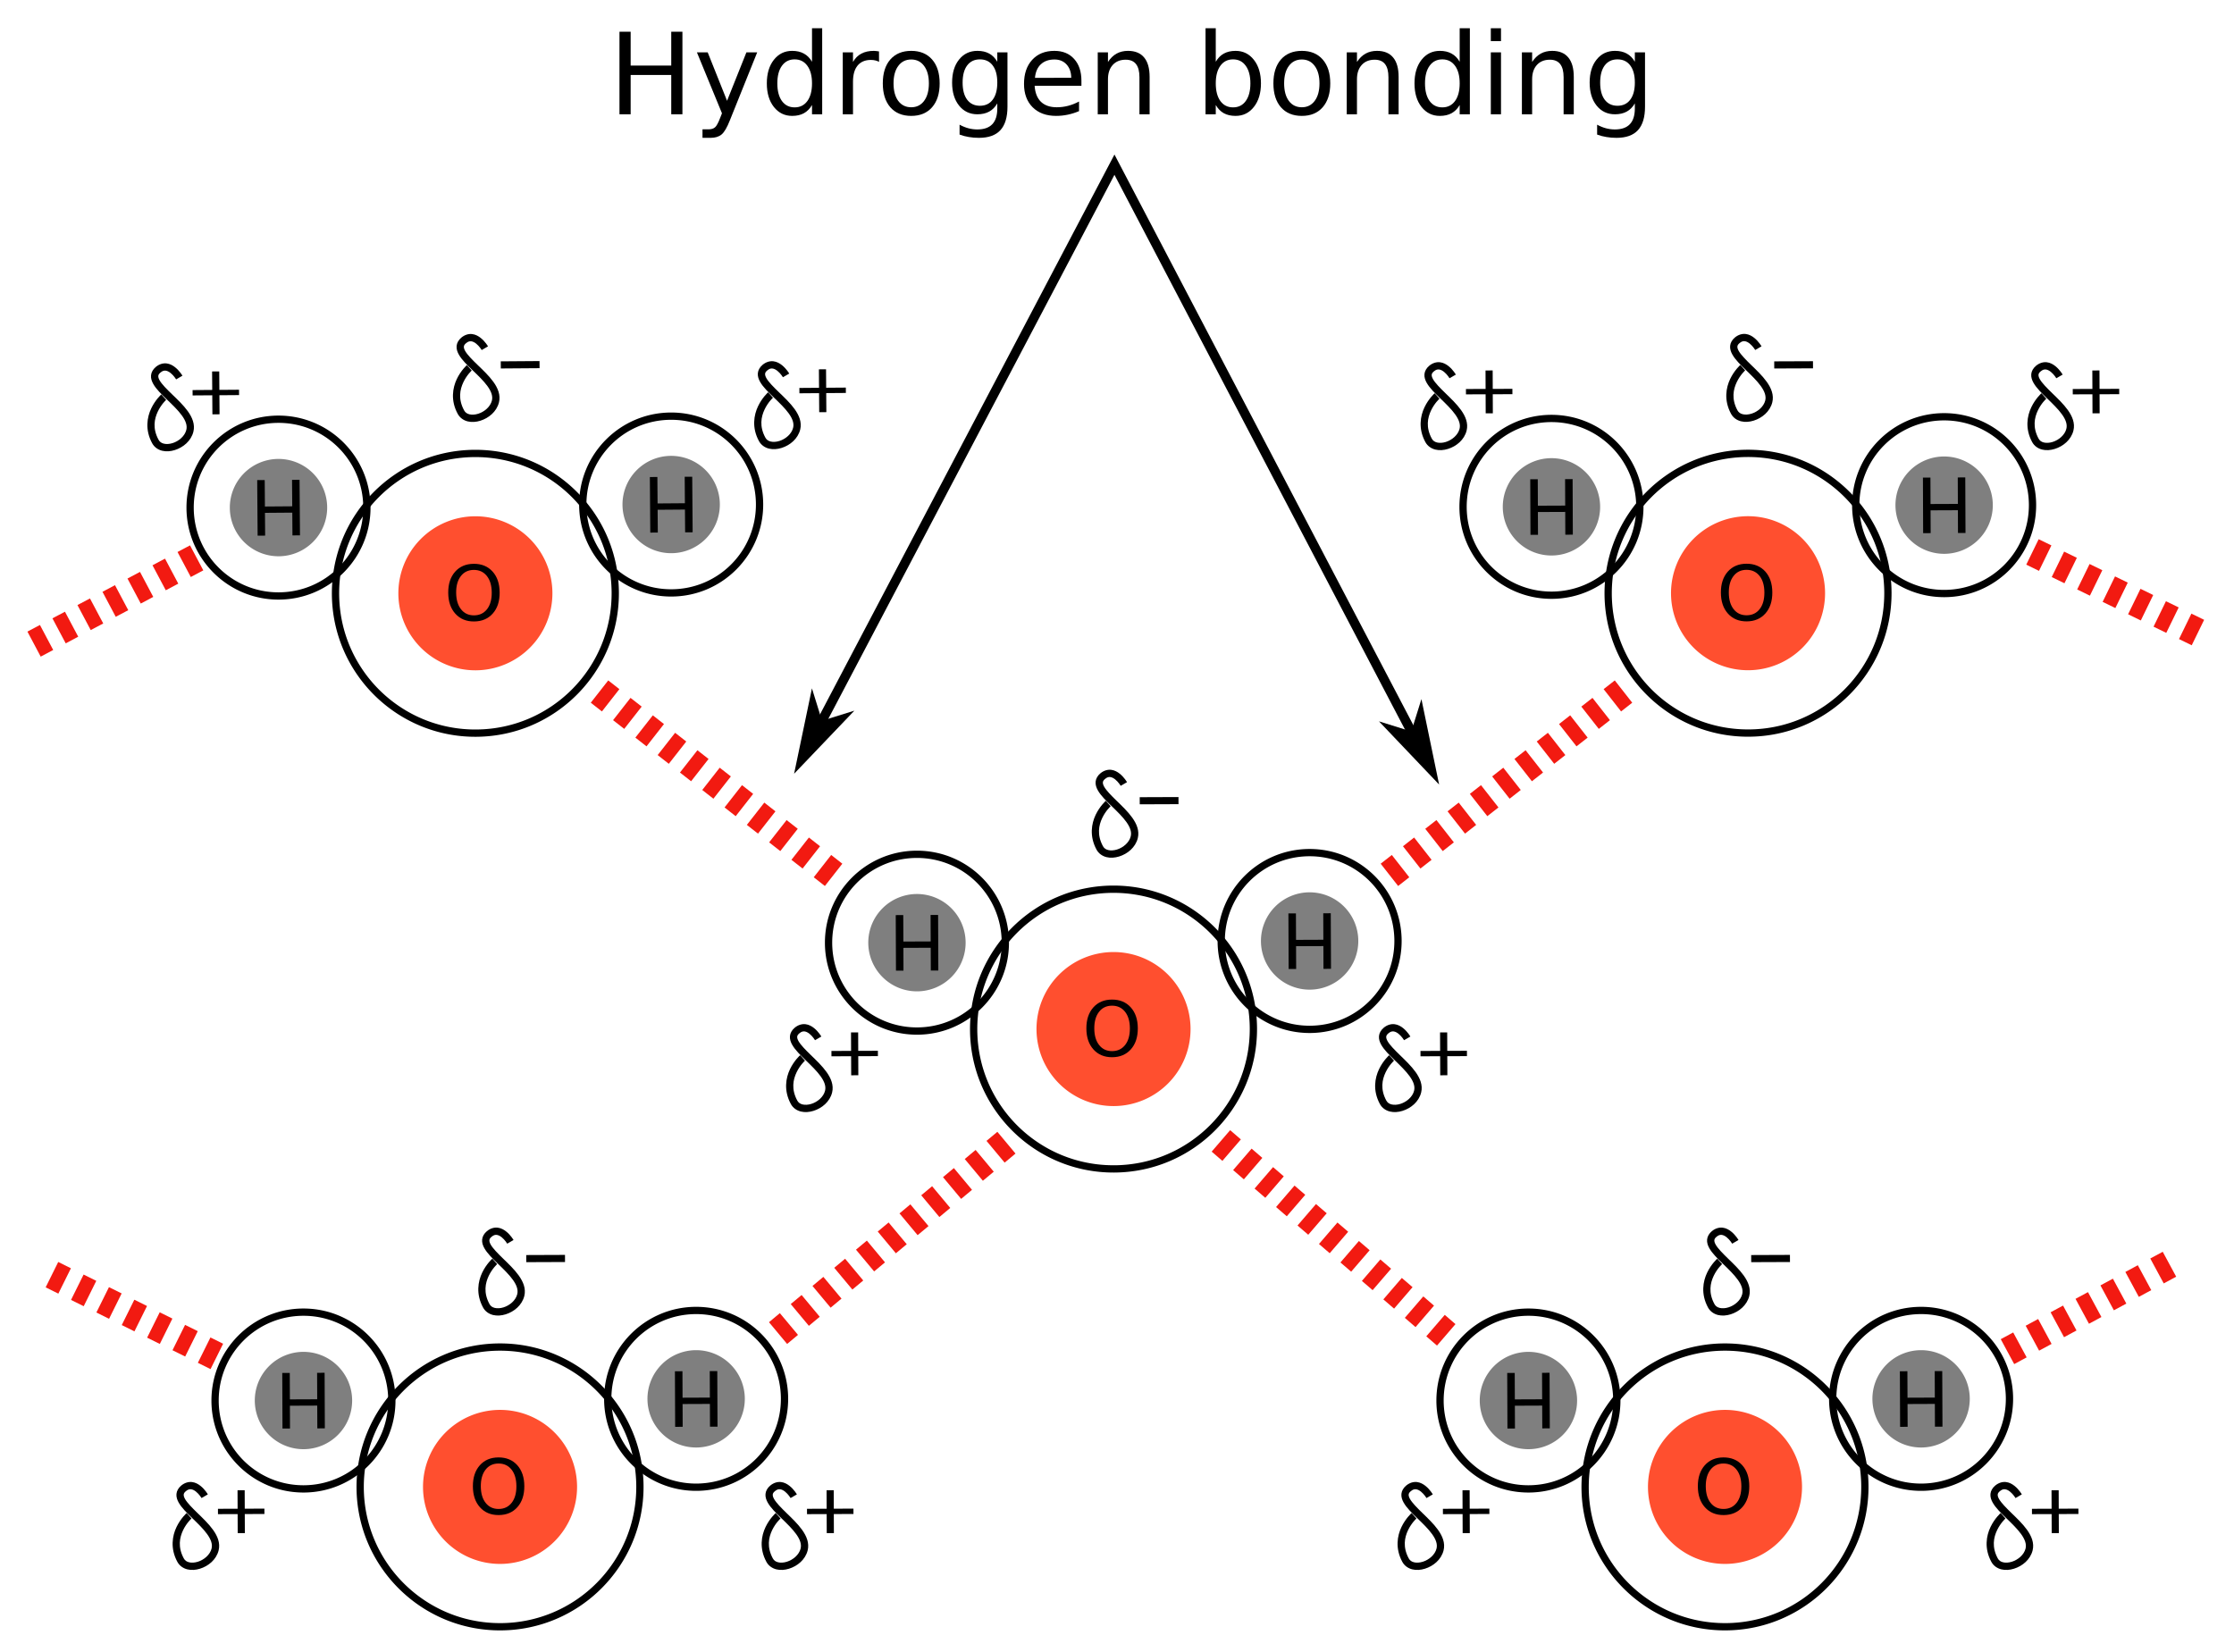 <?xml version="1.0" encoding="UTF-8" standalone="no"?>
<!-- Created with Inkscape (http://www.inkscape.org/) -->

<svg
   width="710"
   height="525"
   viewBox="0 0 710 525"
   version="1.1"
   id="svg5"
   inkscape:version="1.1.1 (eb90963e84, 2021-10-02)"
   sodipodi:docname="Hydrogen bonding path.svg"
   xmlns:inkscape="http://www.inkscape.org/namespaces/inkscape"
   xmlns:sodipodi="http://sodipodi.sourceforge.net/DTD/sodipodi-0.dtd"
   xmlns="http://www.w3.org/2000/svg"
   xmlns:svg="http://www.w3.org/2000/svg">
  <sodipodi:namedview
     id="namedview7"
     pagecolor="#ffffff"
     bordercolor="#999999"
     borderopacity="1"
     inkscape:pageshadow="0"
     inkscape:pageopacity="0"
     inkscape:pagecheckerboard="0"
     inkscape:document-units="px"
     showgrid="false"
     width="720px"
     inkscape:zoom="0.64895834"
     inkscape:cx="268.12199"
     inkscape:cy="295.85874"
     inkscape:window-width="1920"
     inkscape:window-height="1015"
     inkscape:window-x="0"
     inkscape:window-y="0"
     inkscape:window-maximized="1"
     inkscape:current-layer="layer1"
     inkscape:snap-bbox="true"
     inkscape:snap-bbox-midpoints="true"
     inkscape:snap-global="false" />
  <defs
     id="defs2">
    <marker
       style="overflow:visible"
       id="Arrow1Mend"
       refX="0"
       refY="0"
       orient="auto"
       inkscape:stockid="Arrow1Mend"
       inkscape:isstock="true">
      <path
         transform="matrix(-0.4,0,0,-0.4,-4,0)"
         style="fill:context-stroke;fill-rule:evenodd;stroke:context-stroke;stroke-width:1pt"
         d="M 0,0 5,-5 -12.5,0 5,5 Z"
         id="path15618" />
    </marker>
    <marker
       style="overflow:visible"
       id="Arrow1Mstart"
       refX="0"
       refY="0"
       orient="auto"
       inkscape:stockid="Arrow1Mstart"
       inkscape:isstock="true">
      <path
         transform="matrix(0.4,0,0,0.4,4,0)"
         style="fill:context-stroke;fill-rule:evenodd;stroke:context-stroke;stroke-width:1pt"
         d="M 0,0 5,-5 -12.5,0 5,5 Z"
         id="path15615" />
    </marker>
  </defs>
  <g
     inkscape:label="Layer 1"
     inkscape:groupmode="layer"
     id="layer1">
    <g
       id="g1995"
       transform="matrix(0.771,0,0,0.771,66.979,95.122)" />
    <g
       aria-label="Hydrogen bonding"
       id="text11049"
       style="font-size:36px;font-family:'Lohit Gujarati';-inkscape-font-specification:'Lohit Gujarati, Normal';text-align:center;text-anchor:middle;stroke-width:1.345;stroke-linecap:round;stroke-linejoin:round;stroke-dasharray:0.672, 0.672">
      <path
         d="m 196.88,10.084 h 3.551 v 10.758 h 12.902 V 10.084 h 3.551 V 36.329 h -3.551 V 23.831 H 200.431 V 36.329 h -3.551 z"
         id="path1000" />
      <path
         d="m 232.002,38.157 q -1.371,3.516 -2.672,4.588 -1.301,1.072 -3.48,1.072 H 223.265 V 41.11 h 1.898 q 1.336,0 2.074,-0.633 0.738,-0.633 1.635,-2.988 l 0.58,-1.477 -7.963,-19.371 h 3.428 l 6.152,15.398 6.152,-15.398 h 3.428 z"
         id="path1002" />
      <path
         d="M 258.07,19.629 V 8.977 h 3.234 V 36.329 h -3.234 v -2.953 q -1.02,1.758 -2.584,2.619 -1.547,0.844 -3.727,0.844 -3.568,0 -5.818,-2.848 -2.232,-2.848 -2.232,-7.488 0,-4.641 2.232,-7.488 2.25,-2.848 5.818,-2.848 2.18,0 3.727,0.861 1.564,0.844 2.584,2.602 z m -11.021,6.873 q 0,3.568 1.459,5.607 1.477,2.021 4.043,2.021 2.566,0 4.043,-2.021 1.477,-2.039 1.477,-5.607 0,-3.568 -1.477,-5.59 -1.477,-2.039 -4.043,-2.039 -2.566,0 -4.043,2.039 -1.459,2.021 -1.459,5.59 z"
         id="path1004" />
      <path
         d="m 279.375,19.664 q -0.545,-0.316 -1.195,-0.457 -0.633,-0.158 -1.406,-0.158 -2.742,0 -4.219,1.793 -1.459,1.775 -1.459,5.115 V 36.329 h -3.252 v -19.688 h 3.252 v 3.059 q 1.02,-1.793 2.654,-2.654 1.635,-0.879 3.973,-0.879 0.334,0 0.738,0.053 0.404,0.035 0.896,0.123 z"
         id="path1006" />
      <path
         d="m 289.605,18.909 q -2.602,0 -4.113,2.039 -1.512,2.021 -1.512,5.555 0,3.533 1.494,5.572 1.512,2.021 4.131,2.021 2.584,0 4.096,-2.039 1.512,-2.039 1.512,-5.555 0,-3.498 -1.512,-5.537 -1.512,-2.057 -4.096,-2.057 z m 0,-2.742 q 4.219,0 6.627,2.742 2.408,2.742 2.408,7.594 0,4.834 -2.408,7.594 -2.408,2.742 -6.627,2.742 -4.236,0 -6.645,-2.742 -2.391,-2.76 -2.391,-7.594 0,-4.852 2.391,-7.594 2.408,-2.742 6.645,-2.742 z"
         id="path1008" />
      <path
         d="m 316.957,26.256 q 0,-3.516 -1.459,-5.449 -1.441,-1.934 -4.061,-1.934 -2.602,0 -4.061,1.934 -1.441,1.934 -1.441,5.449 0,3.498 1.441,5.432 1.459,1.934 4.061,1.934 2.619,0 4.061,-1.934 1.459,-1.934 1.459,-5.432 z m 3.234,7.629 q 0,5.027 -2.232,7.471 -2.232,2.461 -6.838,2.461 -1.705,0 -3.217,-0.264 -1.512,-0.246 -2.936,-0.773 v -3.146 q 1.424,0.773 2.812,1.143 1.389,0.369 2.83,0.369 3.182,0 4.764,-1.67 1.582,-1.652 1.582,-5.01 v -1.6 q -1.002,1.74 -2.566,2.602 -1.564,0.861 -3.744,0.861 -3.621,0 -5.836,-2.76 -2.215,-2.76 -2.215,-7.312 0,-4.57 2.215,-7.33 2.215,-2.76 5.836,-2.76 2.18,0 3.744,0.861 1.564,0.861 2.566,2.602 V 16.641 h 3.234 z"
         id="path1010" />
      <path
         d="m 343.693,25.676 v 1.582 h -14.871 q 0.211,3.34 2.004,5.098 1.811,1.74 5.027,1.74 1.863,0 3.604,-0.457 1.758,-0.457 3.48,-1.371 v 3.059 q -1.74,0.738 -3.568,1.125 -1.828,0.387 -3.709,0.387 -4.711,0 -7.471,-2.742 -2.742,-2.742 -2.742,-7.418 0,-4.834 2.602,-7.664 2.619,-2.848 7.049,-2.848 3.973,0 6.275,2.566 2.32,2.549 2.32,6.943 z m -3.234,-0.949 q -0.035,-2.654 -1.494,-4.236 -1.441,-1.582 -3.832,-1.582 -2.707,0 -4.342,1.529 -1.617,1.529 -1.863,4.307 z"
         id="path1012" />
      <path
         d="M 365.367,24.446 V 36.329 h -3.234 V 24.551 q 0,-2.795 -1.09,-4.184 -1.09,-1.389 -3.27,-1.389 -2.619,0 -4.131,1.67 -1.512,1.67 -1.512,4.553 V 36.329 h -3.252 v -19.688 h 3.252 v 3.059 q 1.16,-1.775 2.725,-2.654 1.582,-0.879 3.639,-0.879 3.393,0 5.133,2.109 1.74,2.092 1.74,6.17 z"
         id="path1014" />
      <path
         d="m 397.394,26.502 q 0,-3.568 -1.477,-5.59 -1.459,-2.039 -4.025,-2.039 -2.566,0 -4.043,2.039 -1.459,2.021 -1.459,5.59 0,3.568 1.459,5.607 1.477,2.021 4.043,2.021 2.566,0 4.025,-2.021 1.477,-2.039 1.477,-5.607 z m -11.004,-6.873 q 1.02,-1.758 2.566,-2.602 1.564,-0.861 3.727,-0.861 3.586,0 5.818,2.848 2.25,2.848 2.25,7.488 0,4.641 -2.25,7.488 -2.232,2.848 -5.818,2.848 -2.162,0 -3.727,-0.844 -1.547,-0.861 -2.566,-2.619 v 2.953 h -3.252 V 8.977 h 3.252 z"
         id="path1016" />
      <path
         d="m 413.742,18.909 q -2.602,0 -4.113,2.039 -1.512,2.021 -1.512,5.555 0,3.533 1.494,5.572 1.512,2.021 4.131,2.021 2.584,0 4.096,-2.039 1.512,-2.039 1.512,-5.555 0,-3.498 -1.512,-5.537 -1.512,-2.057 -4.096,-2.057 z m 0,-2.742 q 4.219,0 6.627,2.742 2.408,2.742 2.408,7.594 0,4.834 -2.408,7.594 -2.408,2.742 -6.627,2.742 -4.236,0 -6.645,-2.742 -2.391,-2.76 -2.391,-7.594 0,-4.852 2.391,-7.594 2.408,-2.742 6.645,-2.742 z"
         id="path1018" />
      <path
         d="M 444.503,24.446 V 36.329 H 441.269 V 24.551 q 0,-2.795 -1.09,-4.184 -1.09,-1.389 -3.27,-1.389 -2.619,0 -4.131,1.67 -1.512,1.67 -1.512,4.553 V 36.329 h -3.252 v -19.688 h 3.252 v 3.059 q 1.16,-1.775 2.725,-2.654 1.582,-0.879 3.639,-0.879 3.393,0 5.133,2.109 1.74,2.092 1.74,6.17 z"
         id="path1020" />
      <path
         d="M 463.91,19.629 V 8.977 h 3.234 V 36.329 h -3.234 v -2.953 q -1.02,1.758 -2.584,2.619 -1.547,0.844 -3.727,0.844 -3.568,0 -5.818,-2.848 -2.232,-2.848 -2.232,-7.488 0,-4.641 2.232,-7.488 2.25,-2.848 5.818,-2.848 2.18,0 3.727,0.861 1.564,0.844 2.584,2.602 z m -11.021,6.873 q 0,3.568 1.459,5.607 1.477,2.021 4.043,2.021 2.566,0 4.043,-2.021 1.477,-2.039 1.477,-5.607 0,-3.568 -1.477,-5.59 -1.477,-2.039 -4.043,-2.039 -2.566,0 -4.043,2.039 -1.459,2.021 -1.459,5.59 z"
         id="path1022" />
      <path
         d="m 473.806,16.641 h 3.234 v 19.688 h -3.234 z m 0,-7.664 h 3.234 v 4.096 h -3.234 z"
         id="path1024" />
      <path
         d="M 500.173,24.446 V 36.329 h -3.234 V 24.551 q 0,-2.795 -1.09,-4.184 -1.09,-1.389 -3.27,-1.389 -2.619,0 -4.131,1.67 -1.512,1.67 -1.512,4.553 V 36.329 h -3.252 v -19.688 h 3.252 v 3.059 q 1.16,-1.775 2.725,-2.654 1.582,-0.879 3.639,-0.879 3.393,0 5.133,2.109 1.74,2.092 1.74,6.17 z"
         id="path1026" />
      <path
         d="m 519.58,26.256 q 0,-3.516 -1.459,-5.449 -1.441,-1.934 -4.061,-1.934 -2.602,0 -4.061,1.934 -1.441,1.934 -1.441,5.449 0,3.498 1.441,5.432 1.459,1.934 4.061,1.934 2.619,0 4.061,-1.934 1.459,-1.934 1.459,-5.432 z m 3.234,7.629 q 0,5.027 -2.232,7.471 -2.232,2.461 -6.838,2.461 -1.705,0 -3.217,-0.264 -1.512,-0.246 -2.936,-0.773 v -3.146 q 1.424,0.773 2.812,1.143 1.389,0.369 2.83,0.369 3.182,0 4.764,-1.67 1.582,-1.652 1.582,-5.01 v -1.6 q -1.002,1.74 -2.566,2.602 -1.564,0.861 -3.744,0.861 -3.621,0 -5.836,-2.76 -2.215,-2.76 -2.215,-7.312 0,-4.57 2.215,-7.33 2.215,-2.76 5.836,-2.76 2.18,0 3.744,0.861 1.564,0.861 2.566,2.602 V 16.641 h 3.234 z"
         id="path1028" />
    </g>
    <g
       id="path15527">
      <path
         style="color:#000000;fill:#000000;-inkscape-stroke:none"
         d="m 354.193,49.117 -100.391,190.9 2.656,1.396 97.73,-185.842 99.111,189.262 2.658,-1.391 z"
         id="path1219" />
      <g
         id="g1201">
        <g
           id="path1211">
          <path
             style="color:#000000;fill:#000000;fill-rule:evenodd;stroke-width:1.2pt;-inkscape-stroke:none"
             d="m 449.062,233.508 -8.099,-2.532 15.058,15.82 -4.427,-21.387 z"
             id="path1215" />
          <path
             style="color:#000000;fill:#000000;fill-rule:evenodd;-inkscape-stroke:none"
             d="m 451.752,222.225 -3.215,10.281 -10.281,-3.215 19.115,20.086 z m -0.316,6.371 3.234,15.621 -11,-11.557 5.918,1.85 0.238,-0.762 z"
             id="path1217" />
        </g>
        <g
           id="path1203">
          <path
             style="color:#000000;fill:#000000;fill-rule:evenodd;stroke-width:1.2pt;-inkscape-stroke:none"
             d="m 260.716,230.094 -2.518,-8.103 -4.464,21.379 15.085,-15.794 z"
             id="path1207" />
          <path
             style="color:#000000;fill:#000000;fill-rule:evenodd;-inkscape-stroke:none"
             d="m 258.047,218.805 -5.668,27.143 19.152,-20.051 -10.289,3.195 z m 0.305,6.373 1.838,5.918 0.764,-0.238 5.154,-1.602 -11.018,11.537 z"
             id="path1209" />
        </g>
      </g>
    </g>
    <path
       style="color:#000000;fill:#f21a11;stroke-dasharray:4.5, 4.5;-inkscape-stroke:none"
       d="m 193.307,216.281 -5.549,7.086 3.543,2.775 5.549,-7.088 z m 7.086,5.549 -5.549,7.086 3.543,2.773 5.549,-7.086 z m 7.086,5.549 -5.549,7.086 3.543,2.773 5.549,-7.086 z m 7.086,5.549 -5.549,7.086 3.543,2.773 5.549,-7.086 z m 7.086,5.547 -5.549,7.086 3.543,2.775 5.549,-7.086 z m 7.086,5.549 -5.547,7.086 3.543,2.775 5.547,-7.086 z m 7.086,5.549 -5.547,7.086 3.543,2.775 5.549,-7.088 z m 7.088,5.549 -5.549,7.086 3.543,2.773 5.549,-7.086 z m 7.086,5.549 -5.549,7.086 3.543,2.773 5.549,-7.086 z m 7.086,5.547 -5.549,7.088 3.543,2.773 5.549,-7.086 z m 7.086,5.549 -5.549,7.086 3.543,2.775 5.549,-7.086 z"
       id="path9571" />
    <g
       id="g2300"
       transform="translate(21.138,16.691)">
      <g
         id="g18670"
         transform="matrix(0.771,-0.003,0.003,0.771,118.4,265.167)">
        <path
           style="color:#000000;fill:#000000;-inkscape-stroke:none"
           d="m 150.83,57.268 c -1.422,-0.177 -3.033,0.26 -4.447,1.428 -1.135,0.937 -1.856,2.152 -1.982,3.43 -0.126,1.277 0.285,2.48 0.904,3.588 1.239,2.216 3.382,4.286 5.609,6.465 2.227,2.179 4.544,4.429 6.086,6.605 1.542,2.176 2.243,4.117 1.781,5.951 -0.639,2.537 -3.095,4.611 -5.688,5.402 -1.296,0.396 -2.589,0.46 -3.596,0.209 -1.007,-0.251 -1.717,-0.739 -2.193,-1.631 -2.503,-4.68 -1.676,-8.621 -0.234,-11.613 1.442,-2.992 3.49,-4.811 3.49,-4.811 l -1.988,-2.252 c 0,0 -2.487,2.184 -4.209,5.758 -1.722,3.573 -2.69,8.76 0.291,14.334 0.891,1.667 2.447,2.715 4.119,3.131 1.672,0.416 3.472,0.277 5.197,-0.25 3.451,-1.053 6.756,-3.697 7.725,-7.543 0.759,-3.014 -0.455,-5.899 -2.244,-8.424 -1.789,-2.525 -4.22,-4.848 -6.436,-7.016 -2.216,-2.168 -4.211,-4.215 -5.088,-5.783 -0.438,-0.784 -0.58,-1.391 -0.537,-1.826 0.043,-0.435 0.213,-0.836 0.904,-1.406 0.893,-0.738 1.522,-0.844 2.164,-0.764 0.642,0.08 1.353,0.447 2.014,0.982 1.321,1.071 2.264,2.648 2.264,2.648 l 2.604,-1.5 c 0,0 -1.099,-1.964 -2.975,-3.484 -0.938,-0.76 -2.113,-1.452 -3.535,-1.629 z"
           id="path18664" />
        <g
           aria-label="+"
           id="text18668"
           style="font-size:40.896px;font-family:'Lohit Gujarati';-inkscape-font-specification:'Lohit Gujarati, Normal';text-align:center;text-anchor:middle;stroke-width:0.35;stroke-linecap:round;stroke-linejoin:round">
          <path
             d="m 169.58,78.402 v -7.855 h -8.101 v -2.209 h 8.101 v -7.61 h 2.946 v 7.61 h 8.101 v 2.209 h -8.101 v 7.855 h -2.946 z"
             id="path1031" />
        </g>
      </g>
      <g
         id="g18678"
         transform="matrix(0.771,-0.003,0.003,0.771,174.021,184.073)">
        <g
           aria-label="-"
           transform="scale(0.825,1.212)"
           id="text18674"
           style="font-size:36.669px;font-family:'Lohit Gujarati';-inkscape-font-specification:'Lohit Gujarati, Normal';text-align:center;text-anchor:middle;stroke-width:0.314;stroke-linecap:round;stroke-linejoin:round">
          <path
             d="M 262.315,59.448 V 57.027 h 19.369 v 2.421 h -19.369 z"
             id="path1034" />
        </g>
        <path
           style="color:#000000;fill:#000000;-inkscape-stroke:none"
           d="m 204.691,57.783 c -1.422,-0.177 -3.035,0.26 -4.449,1.428 -1.135,0.937 -1.854,2.152 -1.98,3.43 -0.126,1.277 0.285,2.48 0.904,3.588 1.239,2.216 3.382,4.286 5.609,6.465 2.227,2.179 4.544,4.429 6.086,6.605 1.542,2.176 2.243,4.117 1.781,5.951 -0.639,2.537 -3.095,4.611 -5.688,5.402 -1.296,0.396 -2.589,0.46 -3.596,0.209 -1.007,-0.251 -1.719,-0.739 -2.195,-1.631 -2.503,-4.68 -1.676,-8.623 -0.234,-11.615 1.442,-2.992 3.49,-4.809 3.49,-4.809 l -1.988,-2.254 c 0,0 -2.487,2.184 -4.209,5.758 -1.722,3.573 -2.688,8.762 0.293,14.336 0.891,1.667 2.445,2.715 4.117,3.131 1.672,0.416 3.473,0.277 5.199,-0.25 3.451,-1.053 6.756,-3.697 7.725,-7.543 0.759,-3.014 -0.455,-5.899 -2.244,-8.424 -1.789,-2.525 -4.22,-4.848 -6.436,-7.016 -2.216,-2.168 -4.211,-4.215 -5.088,-5.783 -0.438,-0.784 -0.58,-1.391 -0.537,-1.826 0.043,-0.435 0.213,-0.836 0.904,-1.406 0.893,-0.738 1.522,-0.844 2.164,-0.764 0.642,0.08 1.353,0.445 2.014,0.98 1.321,1.071 2.264,2.65 2.264,2.65 l 2.604,-1.5 c 0,0 -1.099,-1.964 -2.975,-3.484 -0.938,-0.76 -2.113,-1.452 -3.535,-1.629 z"
           id="path18676" />
      </g>
      <g
         id="g18690"
         transform="matrix(-0.732,0.003,-0.003,-0.732,540.888,478.539)"
         style="stroke-width:3.158">
        <g
           id="g18684"
           transform="matrix(0.771,0,0,0.771,106.224,126.439)"
           style="stroke-width:4.098">
          <g
             id="path18680">
            <path
               style="color:#000000;fill:#000000;fill-opacity:0;stroke-linecap:round;stroke-linejoin:round;-inkscape-stroke:none"
               d="m 168.928,184.561 a 49.775,49.775 0 0 1 -49.772,49.775 49.775,49.775 0 0 1 -49.778,-49.769 49.775,49.775 0 0 1 49.766,-49.78 49.775,49.775 0 0 1 49.783,49.763"
               id="path1239" />
            <path
               style="color:#000000;fill:#000000;stroke-linecap:round;stroke-linejoin:round;-inkscape-stroke:none"
               d="m 119.145,132.738 c -28.596,0.005 -51.818,23.232 -51.814,51.828 0.003,28.596 23.23,51.82 51.826,51.818 28.596,-0.002 51.82,-23.228 51.82,-51.824 a 2.049,2.049 0 0 0 -0.002,-0.006 2.049,2.049 0 0 0 0.002,-0.006 c -0.006,-28.596 -23.236,-51.815 -51.832,-51.811 z m 0,4.098 c 26.381,-0.004 47.728,21.333 47.734,47.715 a 2.049,2.049 0 0 0 0.002,0.008 2.049,2.049 0 0 0 -0.002,0.002 c 0,26.381 -21.341,47.725 -47.723,47.727 -26.381,0.001 -47.726,-21.339 -47.729,-47.721 -0.003,-26.381 21.335,-47.726 47.717,-47.73 z"
               id="path1241" />
          </g>
          <path
             id="path18682"
             style="fill:#7f7f7f;stroke-linecap:round;stroke-linejoin:round"
             d="m 146.563,184.561 a 27.41,27.41 0 0 1 -27.409,27.41 27.41,27.41 0 0 1 -27.412,-27.407 27.41,27.41 0 0 1 27.405,-27.413 27.41,27.41 0 0 1 27.415,27.404" />
        </g>
        <g
           aria-label="H"
           id="text18688"
           style="font-size:33.098px;font-family:'Lohit Gujarati';-inkscape-font-specification:'Lohit Gujarati, Normal';text-align:center;text-anchor:middle;stroke-linecap:round;stroke-linejoin:round">
          <path
             d="m 188.859,256.615 h 3.265 v 9.891 h 11.862 v -9.891 h 3.265 v 24.129 h -3.265 V 269.253 H 192.124 v 11.491 h -3.265 z"
             id="path1039" />
        </g>
      </g>
      <g
         id="g18700"
         transform="matrix(-0.732,0.003,-0.003,-0.732,448.828,434.843)"
         style="stroke-width:3.158">
        <g
           id="path18692">
          <path
             style="color:#000000;fill:#000000;fill-opacity:0;stroke-linecap:round;stroke-linejoin:round;-inkscape-stroke:none"
             d="m 218.596,170.634 a 60.73,60.73 0 0 1 -60.726,60.73 60.73,60.73 0 0 1 -60.733,-60.723 60.73,60.73 0 0 1 60.719,-60.736 60.73,60.73 0 0 1 60.74,60.716"
             id="path1249" />
          <path
             style="color:#000000;fill:#000000;stroke-linecap:round;stroke-linejoin:round;-inkscape-stroke:none"
             d="m 157.855,108.326 c -34.392,0.006 -62.301,27.922 -62.297,62.314 0.004,34.392 27.92,62.305 62.312,62.303 34.392,-0.002 62.305,-27.917 62.305,-62.309 a 1.579,1.579 0 0 0 -0.004,-0.004 1.579,1.579 0 0 0 0.004,-0.012 c -0.008,-34.392 -27.928,-62.299 -62.32,-62.293 z m 0.002,3.158 c 32.685,-0.006 59.153,26.451 59.16,59.137 a 1.579,1.579 0 0 0 0.004,0.004 1.579,1.579 0 0 0 -0.004,0.01 c 0,32.685 -26.463,59.149 -59.148,59.15 -32.685,0.002 -59.149,-26.459 -59.152,-59.145 -0.004,-32.685 26.455,-59.151 59.141,-59.156 z"
             id="path1251" />
        </g>
        <path
           id="path18694"
           style="fill:#ff4f2f;stroke-linecap:round;stroke-linejoin:round"
           d="m 191.309,170.634 a 33.443,33.443 0 0 1 -33.441,33.443 33.443,33.443 0 0 1 -33.445,-33.439 33.443,33.443 0 0 1 33.437,-33.447 33.443,33.443 0 0 1 33.448,33.435" />
        <g
           aria-label="O"
           id="text18698"
           style="font-size:33.098px;font-family:'Lohit Gujarati';-inkscape-font-specification:'Lohit Gujarati, Normal';text-align:center;text-anchor:middle;stroke-linecap:round;stroke-linejoin:round">
          <path
             d="m 158.505,161.059 q -3.555,0 -5.656,2.65 -2.085,2.65 -2.085,7.224 0,4.557 2.085,7.208 2.101,2.65 5.656,2.65 3.555,0 5.624,-2.65 2.085,-2.65 2.085,-7.208 0,-4.574 -2.085,-7.224 -2.069,-2.65 -5.624,-2.65 z m 0,-2.65 q 5.075,0 8.113,3.41 3.038,3.394 3.038,9.115 0,5.705 -3.038,9.115 -3.038,3.394 -8.113,3.394 -5.091,0 -8.145,-3.394 -3.038,-3.394 -3.038,-9.115 0,-5.721 3.038,-9.115 3.054,-3.41 8.145,-3.41 z"
             id="path1044" />
        </g>
      </g>
      <g
         id="g18712"
         transform="matrix(-0.732,0.003,-0.003,-0.732,416.092,479.075)"
         style="stroke-width:3.158">
        <g
           id="g18706"
           transform="matrix(0.771,0,0,0.771,106.224,126.439)"
           style="stroke-width:4.098">
          <g
             id="path18702">
            <path
               style="color:#000000;fill:#000000;fill-opacity:0;stroke-linecap:round;stroke-linejoin:round;-inkscape-stroke:none"
               d="m 168.928,184.561 a 49.775,49.775 0 0 1 -49.772,49.775 49.775,49.775 0 0 1 -49.778,-49.769 49.775,49.775 0 0 1 49.766,-49.78 49.775,49.775 0 0 1 49.783,49.763"
               id="path1259" />
            <path
               style="color:#000000;fill:#000000;stroke-linecap:round;stroke-linejoin:round;-inkscape-stroke:none"
               d="m 119.145,132.738 c -28.596,0.005 -51.818,23.232 -51.814,51.828 0.003,28.596 23.23,51.82 51.826,51.818 28.596,-0.002 51.82,-23.228 51.82,-51.824 a 2.049,2.049 0 0 0 -0.002,-0.006 2.049,2.049 0 0 0 0.002,-0.006 c -0.006,-28.596 -23.236,-51.815 -51.832,-51.811 z m 0,4.098 c 26.381,-0.004 47.728,21.333 47.734,47.715 a 2.049,2.049 0 0 0 0.002,0.008 2.049,2.049 0 0 0 -0.002,0.002 c 0,26.381 -21.341,47.725 -47.723,47.727 -26.381,0.001 -47.726,-21.339 -47.729,-47.721 -0.003,-26.381 21.335,-47.726 47.717,-47.73 z"
               id="path1261" />
          </g>
          <path
             id="path18704"
             style="fill:#7f7f7f;stroke-linecap:round;stroke-linejoin:round"
             d="m 146.563,184.561 a 27.41,27.41 0 0 1 -27.409,27.41 27.41,27.41 0 0 1 -27.412,-27.407 27.41,27.41 0 0 1 27.405,-27.413 27.41,27.41 0 0 1 27.415,27.404" />
        </g>
        <g
           aria-label="H"
           id="text18710"
           style="font-size:33.098px;font-family:'Lohit Gujarati';-inkscape-font-specification:'Lohit Gujarati, Normal';text-align:center;text-anchor:middle;stroke-linecap:round;stroke-linejoin:round">
          <path
             d="m 188.859,256.615 h 3.265 v 9.891 h 11.862 v -9.891 h 3.265 v 24.129 h -3.265 V 269.253 H 192.124 v 11.491 h -3.265 z"
             id="path1049" />
        </g>
      </g>
      <g
         id="g18720"
         transform="matrix(0.771,-0.003,0.003,0.771,305.606,265.167)">
        <path
           style="color:#000000;fill:#000000;-inkscape-stroke:none"
           d="m 150.83,57.268 c -1.422,-0.177 -3.033,0.26 -4.447,1.428 -1.135,0.937 -1.856,2.152 -1.982,3.43 -0.126,1.277 0.285,2.48 0.904,3.588 1.239,2.216 3.382,4.286 5.609,6.465 2.227,2.179 4.544,4.429 6.086,6.605 1.542,2.176 2.243,4.117 1.781,5.951 -0.639,2.537 -3.095,4.611 -5.688,5.402 -1.296,0.396 -2.589,0.46 -3.596,0.209 -1.007,-0.251 -1.717,-0.739 -2.193,-1.631 -2.503,-4.68 -1.676,-8.621 -0.234,-11.613 1.442,-2.992 3.49,-4.811 3.49,-4.811 l -1.988,-2.252 c 0,0 -2.487,2.184 -4.209,5.758 -1.722,3.573 -2.69,8.76 0.291,14.334 0.891,1.667 2.447,2.715 4.119,3.131 1.672,0.416 3.472,0.277 5.197,-0.25 3.451,-1.053 6.756,-3.697 7.725,-7.543 0.759,-3.014 -0.455,-5.899 -2.244,-8.424 -1.789,-2.525 -4.22,-4.848 -6.436,-7.016 -2.216,-2.168 -4.211,-4.215 -5.088,-5.783 -0.438,-0.784 -0.58,-1.391 -0.537,-1.826 0.043,-0.435 0.213,-0.836 0.904,-1.406 0.893,-0.738 1.522,-0.844 2.164,-0.764 0.642,0.08 1.353,0.447 2.014,0.982 1.321,1.071 2.264,2.648 2.264,2.648 l 2.604,-1.5 c 0,0 -1.099,-1.964 -2.975,-3.484 -0.938,-0.76 -2.113,-1.452 -3.535,-1.629 z"
           id="path18714" />
        <g
           aria-label="+"
           id="text18718"
           style="font-size:40.896px;font-family:'Lohit Gujarati';-inkscape-font-specification:'Lohit Gujarati, Normal';text-align:center;text-anchor:middle;stroke-width:0.35;stroke-linecap:round;stroke-linejoin:round">
          <path
             d="m 169.58,78.402 v -7.855 h -8.101 v -2.209 h 8.101 v -7.61 h 2.946 v 7.61 h 8.101 v 2.209 h -8.101 v 7.855 h -2.946 z"
             id="path1052" />
        </g>
      </g>
    </g>
    <g
       id="g20350"
       transform="rotate(-0.202,8245.019,77018.334)">
      <g
         id="g20298"
         transform="matrix(0.771,-0.003,0.003,0.771,207.645,43.413)">
        <path
           style="color:#000000;fill:#000000;-inkscape-stroke:none"
           d="m 150.83,57.268 c -1.422,-0.177 -3.033,0.26 -4.447,1.428 -1.135,0.937 -1.856,2.152 -1.982,3.43 -0.126,1.277 0.285,2.48 0.904,3.588 1.239,2.216 3.382,4.286 5.609,6.465 2.227,2.179 4.544,4.429 6.086,6.605 1.542,2.176 2.243,4.117 1.781,5.951 -0.639,2.537 -3.095,4.611 -5.688,5.402 -1.296,0.396 -2.589,0.46 -3.596,0.209 -1.007,-0.251 -1.717,-0.739 -2.193,-1.631 -2.503,-4.68 -1.676,-8.621 -0.234,-11.613 1.442,-2.992 3.49,-4.811 3.49,-4.811 l -1.988,-2.252 c 0,0 -2.487,2.184 -4.209,5.758 -1.722,3.573 -2.69,8.76 0.291,14.334 0.891,1.667 2.447,2.715 4.119,3.131 1.672,0.416 3.472,0.277 5.197,-0.25 3.451,-1.053 6.756,-3.697 7.725,-7.543 0.759,-3.014 -0.455,-5.899 -2.244,-8.424 -1.789,-2.525 -4.22,-4.848 -6.436,-7.016 -2.216,-2.168 -4.211,-4.215 -5.088,-5.783 -0.438,-0.784 -0.58,-1.391 -0.537,-1.826 0.043,-0.435 0.213,-0.836 0.904,-1.406 0.893,-0.738 1.522,-0.844 2.164,-0.764 0.642,0.08 1.353,0.447 2.014,0.982 1.321,1.071 2.264,2.648 2.264,2.648 l 2.604,-1.5 c 0,0 -1.099,-1.964 -2.975,-3.484 -0.938,-0.76 -2.113,-1.452 -3.535,-1.629 z"
           id="path20292" />
        <g
           aria-label="+"
           id="text20296"
           style="font-size:40.896px;font-family:'Lohit Gujarati';-inkscape-font-specification:'Lohit Gujarati, Normal';text-align:center;text-anchor:middle;stroke-width:0.35;stroke-linecap:round;stroke-linejoin:round">
          <path
             d="m 169.58,78.402 v -7.855 h -8.101 v -2.209 h 8.101 v -7.61 h 2.946 v 7.61 h 8.101 v 2.209 h -8.101 v 7.855 h -2.946 z"
             id="path1055" />
        </g>
      </g>
      <g
         id="g20306"
         transform="matrix(0.771,-0.003,0.003,0.771,263.266,34.19)">
        <g
           aria-label="-"
           transform="scale(0.825,1.212)"
           id="text20302"
           style="font-size:36.669px;font-family:'Lohit Gujarati';-inkscape-font-specification:'Lohit Gujarati, Normal';text-align:center;text-anchor:middle;stroke-width:0.314;stroke-linecap:round;stroke-linejoin:round">
          <path
             d="M 262.315,59.448 V 57.027 h 19.369 v 2.421 h -19.369 z"
             id="path1058" />
        </g>
        <path
           style="color:#000000;fill:#000000;-inkscape-stroke:none"
           d="m 204.691,57.783 c -1.422,-0.177 -3.035,0.26 -4.449,1.428 -1.135,0.937 -1.854,2.152 -1.98,3.43 -0.126,1.277 0.285,2.48 0.904,3.588 1.239,2.216 3.382,4.286 5.609,6.465 2.227,2.179 4.544,4.429 6.086,6.605 1.542,2.176 2.243,4.117 1.781,5.951 -0.639,2.537 -3.095,4.611 -5.688,5.402 -1.296,0.396 -2.589,0.46 -3.596,0.209 -1.007,-0.251 -1.719,-0.739 -2.195,-1.631 -2.503,-4.68 -1.676,-8.623 -0.234,-11.615 1.442,-2.992 3.49,-4.809 3.49,-4.809 l -1.988,-2.254 c 0,0 -2.487,2.184 -4.209,5.758 -1.722,3.573 -2.688,8.762 0.293,14.336 0.891,1.667 2.445,2.715 4.117,3.131 1.672,0.416 3.473,0.277 5.199,-0.25 3.451,-1.053 6.756,-3.697 7.725,-7.543 0.759,-3.014 -0.455,-5.899 -2.244,-8.424 -1.789,-2.525 -4.22,-4.848 -6.436,-7.016 -2.216,-2.168 -4.211,-4.215 -5.088,-5.783 -0.438,-0.784 -0.58,-1.391 -0.537,-1.826 0.043,-0.435 0.213,-0.836 0.904,-1.406 0.893,-0.738 1.522,-0.844 2.164,-0.764 0.642,0.08 1.353,0.445 2.014,0.98 1.321,1.071 2.264,2.65 2.264,2.65 l 2.604,-1.5 c 0,0 -1.099,-1.964 -2.975,-3.484 -0.938,-0.76 -2.113,-1.452 -3.535,-1.629 z"
           id="path20304" />
      </g>
      <g
         id="g20318"
         transform="matrix(-0.732,0.003,-0.003,-0.732,630.133,328.656)"
         style="stroke-width:3.158">
        <g
           id="g20312"
           transform="matrix(0.771,0,0,0.771,106.224,126.439)"
           style="stroke-width:4.098">
          <g
             id="path20308">
            <path
               style="color:#000000;fill:#000000;fill-opacity:0;stroke-linecap:round;stroke-linejoin:round;-inkscape-stroke:none"
               d="m 168.928,184.561 a 49.775,49.775 0 0 1 -49.772,49.775 49.775,49.775 0 0 1 -49.778,-49.769 49.775,49.775 0 0 1 49.766,-49.78 49.775,49.775 0 0 1 49.783,49.763"
               id="path1287" />
            <path
               style="color:#000000;fill:#000000;stroke-linecap:round;stroke-linejoin:round;-inkscape-stroke:none"
               d="m 119.145,132.738 c -28.596,0.005 -51.818,23.232 -51.814,51.828 0.003,28.596 23.23,51.82 51.826,51.818 28.596,-0.002 51.82,-23.228 51.82,-51.824 a 2.049,2.049 0 0 0 -0.002,-0.006 2.049,2.049 0 0 0 0.002,-0.006 c -0.006,-28.596 -23.236,-51.815 -51.832,-51.811 z m 0,4.098 c 26.381,-0.004 47.728,21.333 47.734,47.715 a 2.049,2.049 0 0 0 0.002,0.008 2.049,2.049 0 0 0 -0.002,0.002 c 0,26.381 -21.341,47.725 -47.723,47.727 -26.381,0.001 -47.726,-21.339 -47.729,-47.721 -0.003,-26.381 21.335,-47.726 47.717,-47.73 z"
               id="path1289" />
          </g>
          <path
             id="path20310"
             style="fill:#7f7f7f;stroke-linecap:round;stroke-linejoin:round"
             d="m 146.563,184.561 a 27.41,27.41 0 0 1 -27.409,27.41 27.41,27.41 0 0 1 -27.412,-27.407 27.41,27.41 0 0 1 27.405,-27.413 27.41,27.41 0 0 1 27.415,27.404" />
        </g>
        <g
           aria-label="H"
           id="text20316"
           style="font-size:33.098px;font-family:'Lohit Gujarati';-inkscape-font-specification:'Lohit Gujarati, Normal';text-align:center;text-anchor:middle;stroke-linecap:round;stroke-linejoin:round">
          <path
             d="m 188.859,256.615 h 3.265 v 9.891 h 11.862 v -9.891 h 3.265 v 24.129 h -3.265 V 269.253 H 192.124 v 11.491 h -3.265 z"
             id="path1063" />
        </g>
      </g>
      <g
         id="g20328"
         transform="matrix(-0.732,0.003,-0.003,-0.732,538.073,284.96)"
         style="stroke-width:3.158">
        <g
           id="path20320">
          <path
             style="color:#000000;fill:#000000;fill-opacity:0;stroke-linecap:round;stroke-linejoin:round;-inkscape-stroke:none"
             d="m 218.596,170.634 a 60.73,60.73 0 0 1 -60.726,60.73 60.73,60.73 0 0 1 -60.733,-60.723 60.73,60.73 0 0 1 60.719,-60.736 60.73,60.73 0 0 1 60.74,60.716"
             id="path1297" />
          <path
             style="color:#000000;fill:#000000;stroke-linecap:round;stroke-linejoin:round;-inkscape-stroke:none"
             d="m 157.855,108.326 c -34.392,0.006 -62.301,27.922 -62.297,62.314 0.004,34.392 27.92,62.305 62.312,62.303 34.392,-0.002 62.305,-27.917 62.305,-62.309 a 1.579,1.579 0 0 0 -0.004,-0.004 1.579,1.579 0 0 0 0.004,-0.012 c -0.008,-34.392 -27.928,-62.299 -62.32,-62.293 z m 0.002,3.158 c 32.685,-0.006 59.153,26.451 59.16,59.137 a 1.579,1.579 0 0 0 0.004,0.004 1.579,1.579 0 0 0 -0.004,0.01 c 0,32.685 -26.463,59.149 -59.148,59.15 -32.685,0.002 -59.149,-26.459 -59.152,-59.145 -0.004,-32.685 26.455,-59.151 59.141,-59.156 z"
             id="path1299" />
        </g>
        <path
           id="path20322"
           style="fill:#ff4f2f;stroke-linecap:round;stroke-linejoin:round"
           d="m 191.309,170.634 a 33.443,33.443 0 0 1 -33.441,33.443 33.443,33.443 0 0 1 -33.445,-33.439 33.443,33.443 0 0 1 33.437,-33.447 33.443,33.443 0 0 1 33.448,33.435" />
        <g
           aria-label="O"
           id="text20326"
           style="font-size:33.098px;font-family:'Lohit Gujarati';-inkscape-font-specification:'Lohit Gujarati, Normal';text-align:center;text-anchor:middle;stroke-linecap:round;stroke-linejoin:round">
          <path
             d="m 158.505,161.059 q -3.555,0 -5.656,2.65 -2.085,2.65 -2.085,7.224 0,4.557 2.085,7.208 2.101,2.65 5.656,2.65 3.555,0 5.624,-2.65 2.085,-2.65 2.085,-7.208 0,-4.574 -2.085,-7.224 -2.069,-2.65 -5.624,-2.65 z m 0,-2.65 q 5.075,0 8.113,3.41 3.038,3.394 3.038,9.115 0,5.705 -3.038,9.115 -3.038,3.394 -8.113,3.394 -5.091,0 -8.145,-3.394 -3.038,-3.394 -3.038,-9.115 0,-5.721 3.038,-9.115 3.054,-3.41 8.145,-3.41 z"
             id="path1068" />
        </g>
      </g>
      <g
         id="g20340"
         transform="matrix(-0.732,0.003,-0.003,-0.732,505.336,329.192)"
         style="stroke-width:3.158">
        <g
           id="g20334"
           transform="matrix(0.771,0,0,0.771,106.224,126.439)"
           style="stroke-width:4.098">
          <g
             id="path20330">
            <path
               style="color:#000000;fill:#000000;fill-opacity:0;stroke-linecap:round;stroke-linejoin:round;-inkscape-stroke:none"
               d="m 168.928,184.561 a 49.775,49.775 0 0 1 -49.772,49.775 49.775,49.775 0 0 1 -49.778,-49.769 49.775,49.775 0 0 1 49.766,-49.78 49.775,49.775 0 0 1 49.783,49.763"
               id="path1307" />
            <path
               style="color:#000000;fill:#000000;stroke-linecap:round;stroke-linejoin:round;-inkscape-stroke:none"
               d="m 119.145,132.738 c -28.596,0.005 -51.818,23.232 -51.814,51.828 0.003,28.596 23.23,51.82 51.826,51.818 28.596,-0.002 51.82,-23.228 51.82,-51.824 a 2.049,2.049 0 0 0 -0.002,-0.006 2.049,2.049 0 0 0 0.002,-0.006 c -0.006,-28.596 -23.236,-51.815 -51.832,-51.811 z m 0,4.098 c 26.381,-0.004 47.728,21.333 47.734,47.715 a 2.049,2.049 0 0 0 0.002,0.008 2.049,2.049 0 0 0 -0.002,0.002 c 0,26.381 -21.341,47.725 -47.723,47.727 -26.381,0.001 -47.726,-21.339 -47.729,-47.721 -0.003,-26.381 21.335,-47.726 47.717,-47.73 z"
               id="path1309" />
          </g>
          <path
             id="path20332"
             style="fill:#7f7f7f;stroke-linecap:round;stroke-linejoin:round"
             d="m 146.563,184.561 a 27.41,27.41 0 0 1 -27.409,27.41 27.41,27.41 0 0 1 -27.412,-27.407 27.41,27.41 0 0 1 27.405,-27.413 27.41,27.41 0 0 1 27.415,27.404" />
        </g>
        <g
           aria-label="H"
           id="text20338"
           style="font-size:33.098px;font-family:'Lohit Gujarati';-inkscape-font-specification:'Lohit Gujarati, Normal';text-align:center;text-anchor:middle;stroke-linecap:round;stroke-linejoin:round">
          <path
             d="m 188.859,256.615 h 3.265 v 9.891 h 11.862 v -9.891 h 3.265 v 24.129 h -3.265 V 269.253 H 192.124 v 11.491 h -3.265 z"
             id="path1073" />
        </g>
      </g>
      <g
         id="g20348"
         transform="matrix(0.771,-0.003,0.003,0.771,400.497,43.413)">
        <path
           style="color:#000000;fill:#000000;-inkscape-stroke:none"
           d="m 150.83,57.268 c -1.422,-0.177 -3.033,0.26 -4.447,1.428 -1.135,0.937 -1.856,2.152 -1.982,3.43 -0.126,1.277 0.285,2.48 0.904,3.588 1.239,2.216 3.382,4.286 5.609,6.465 2.227,2.179 4.544,4.429 6.086,6.605 1.542,2.176 2.243,4.117 1.781,5.951 -0.639,2.537 -3.095,4.611 -5.688,5.402 -1.296,0.396 -2.589,0.46 -3.596,0.209 -1.007,-0.251 -1.717,-0.739 -2.193,-1.631 -2.503,-4.68 -1.676,-8.621 -0.234,-11.613 1.442,-2.992 3.49,-4.811 3.49,-4.811 l -1.988,-2.252 c 0,0 -2.487,2.184 -4.209,5.758 -1.722,3.573 -2.69,8.76 0.291,14.334 0.891,1.667 2.447,2.715 4.119,3.131 1.672,0.416 3.472,0.277 5.197,-0.25 3.451,-1.053 6.756,-3.697 7.725,-7.543 0.759,-3.014 -0.455,-5.899 -2.244,-8.424 -1.789,-2.525 -4.22,-4.848 -6.436,-7.016 -2.216,-2.168 -4.211,-4.215 -5.088,-5.783 -0.438,-0.784 -0.58,-1.391 -0.537,-1.826 0.043,-0.435 0.213,-0.836 0.904,-1.406 0.893,-0.738 1.522,-0.844 2.164,-0.764 0.642,0.08 1.353,0.447 2.014,0.982 1.321,1.071 2.264,2.648 2.264,2.648 l 2.604,-1.5 c 0,0 -1.099,-1.964 -2.975,-3.484 -0.938,-0.76 -2.113,-1.452 -3.535,-1.629 z"
           id="path20342" />
        <g
           aria-label="+"
           id="text20346"
           style="font-size:40.896px;font-family:'Lohit Gujarati';-inkscape-font-specification:'Lohit Gujarati, Normal';text-align:center;text-anchor:middle;stroke-width:0.35;stroke-linecap:round;stroke-linejoin:round">
          <path
             d="m 169.58,78.402 v -7.855 h -8.101 v -2.209 h 8.101 v -7.61 h 2.946 v 7.61 h 8.101 v 2.209 h -8.101 v 7.855 h -2.946 z"
             id="path1076" />
        </g>
      </g>
    </g>
    <g
       id="g2727"
       transform="translate(34.837,2.916)">
      <g
         id="g2120"
         transform="translate(98.713,25.119)">
        <g
           id="g2068"
           transform="matrix(0.771,-0.003,0.003,0.771,207.645,43.413)">
          <path
             style="color:#000000;fill:#000000;-inkscape-stroke:none"
             d="m 150.83,57.268 c -1.422,-0.177 -3.033,0.26 -4.447,1.428 -1.135,0.937 -1.856,2.152 -1.982,3.43 -0.126,1.277 0.285,2.48 0.904,3.588 1.239,2.216 3.382,4.286 5.609,6.465 2.227,2.179 4.544,4.429 6.086,6.605 1.542,2.176 2.243,4.117 1.781,5.951 -0.639,2.537 -3.095,4.611 -5.688,5.402 -1.296,0.396 -2.589,0.46 -3.596,0.209 -1.007,-0.251 -1.717,-0.739 -2.193,-1.631 -2.503,-4.68 -1.676,-8.621 -0.234,-11.613 1.442,-2.992 3.49,-4.811 3.49,-4.811 l -1.988,-2.252 c 0,0 -2.487,2.184 -4.209,5.758 -1.722,3.573 -2.69,8.76 0.291,14.334 0.891,1.667 2.447,2.715 4.119,3.131 1.672,0.416 3.472,0.277 5.197,-0.25 3.451,-1.053 6.756,-3.697 7.725,-7.543 0.759,-3.014 -0.455,-5.899 -2.244,-8.424 -1.789,-2.525 -4.22,-4.848 -6.436,-7.016 -2.216,-2.168 -4.211,-4.215 -5.088,-5.783 -0.438,-0.784 -0.58,-1.391 -0.537,-1.826 0.043,-0.435 0.213,-0.836 0.904,-1.406 0.893,-0.738 1.522,-0.844 2.164,-0.764 0.642,0.08 1.353,0.447 2.014,0.982 1.321,1.071 2.264,2.648 2.264,2.648 l 2.604,-1.5 c 0,0 -1.099,-1.964 -2.975,-3.484 -0.938,-0.76 -2.113,-1.452 -3.535,-1.629 z"
             id="path2062" />
          <g
             aria-label="+"
             id="text2066"
             style="font-size:40.896px;font-family:'Lohit Gujarati';-inkscape-font-specification:'Lohit Gujarati, Normal';text-align:center;text-anchor:middle;stroke-width:0.35;stroke-linecap:round;stroke-linejoin:round">
            <path
               d="m 169.58,78.402 v -7.855 h -8.101 v -2.209 h 8.101 v -7.61 h 2.946 v 7.61 h 8.101 v 2.209 h -8.101 v 7.855 h -2.946 z"
               id="path1079" />
          </g>
        </g>
        <g
           id="g2076"
           transform="matrix(0.771,-0.003,0.003,0.771,263.266,34.19)">
          <g
             aria-label="-"
             transform="scale(0.825,1.212)"
             id="text2072"
             style="font-size:36.669px;font-family:'Lohit Gujarati';-inkscape-font-specification:'Lohit Gujarati, Normal';text-align:center;text-anchor:middle;stroke-width:0.314;stroke-linecap:round;stroke-linejoin:round">
            <path
               d="M 262.315,59.448 V 57.027 h 19.369 v 2.421 h -19.369 z"
               id="path1082" />
          </g>
          <path
             style="color:#000000;fill:#000000;-inkscape-stroke:none"
             d="m 204.691,57.783 c -1.422,-0.177 -3.035,0.26 -4.449,1.428 -1.135,0.937 -1.854,2.152 -1.98,3.43 -0.126,1.277 0.285,2.48 0.904,3.588 1.239,2.216 3.382,4.286 5.609,6.465 2.227,2.179 4.544,4.429 6.086,6.605 1.542,2.176 2.243,4.117 1.781,5.951 -0.639,2.537 -3.095,4.611 -5.688,5.402 -1.296,0.396 -2.589,0.46 -3.596,0.209 -1.007,-0.251 -1.719,-0.739 -2.195,-1.631 -2.503,-4.68 -1.676,-8.623 -0.234,-11.615 1.442,-2.992 3.49,-4.809 3.49,-4.809 l -1.988,-2.254 c 0,0 -2.487,2.184 -4.209,5.758 -1.722,3.573 -2.688,8.762 0.293,14.336 0.891,1.667 2.445,2.715 4.117,3.131 1.672,0.416 3.473,0.277 5.199,-0.25 3.451,-1.053 6.756,-3.697 7.725,-7.543 0.759,-3.014 -0.455,-5.899 -2.244,-8.424 -1.789,-2.525 -4.22,-4.848 -6.436,-7.016 -2.216,-2.168 -4.211,-4.215 -5.088,-5.783 -0.438,-0.784 -0.58,-1.391 -0.537,-1.826 0.043,-0.435 0.213,-0.836 0.904,-1.406 0.893,-0.738 1.522,-0.844 2.164,-0.764 0.642,0.08 1.353,0.445 2.014,0.98 1.321,1.071 2.264,2.65 2.264,2.65 l 2.604,-1.5 c 0,0 -1.099,-1.964 -2.975,-3.484 -0.938,-0.76 -2.113,-1.452 -3.535,-1.629 z"
             id="path2074" />
        </g>
        <g
           id="g2088"
           transform="matrix(-0.732,0.003,-0.003,-0.732,630.133,328.656)"
           style="stroke-width:3.158">
          <g
             id="g2082"
             transform="matrix(0.771,0,0,0.771,106.224,126.439)"
             style="stroke-width:4.098">
            <g
               id="path2078">
              <path
                 style="color:#000000;fill:#000000;fill-opacity:0;stroke-linecap:round;stroke-linejoin:round;-inkscape-stroke:none"
                 d="m 168.928,184.561 a 49.775,49.775 0 0 1 -49.772,49.775 49.775,49.775 0 0 1 -49.778,-49.769 49.775,49.775 0 0 1 49.766,-49.78 49.775,49.775 0 0 1 49.783,49.763"
                 id="path1335" />
              <path
                 style="color:#000000;fill:#000000;stroke-linecap:round;stroke-linejoin:round;-inkscape-stroke:none"
                 d="m 119.145,132.738 c -28.596,0.005 -51.818,23.232 -51.814,51.828 0.003,28.596 23.23,51.82 51.826,51.818 28.596,-0.002 51.82,-23.228 51.82,-51.824 a 2.049,2.049 0 0 0 -0.002,-0.006 2.049,2.049 0 0 0 0.002,-0.006 c -0.006,-28.596 -23.236,-51.815 -51.832,-51.811 z m 0,4.098 c 26.381,-0.004 47.728,21.333 47.734,47.715 a 2.049,2.049 0 0 0 0.002,0.008 2.049,2.049 0 0 0 -0.002,0.002 c 0,26.381 -21.341,47.725 -47.723,47.727 -26.381,0.001 -47.726,-21.339 -47.729,-47.721 -0.003,-26.381 21.335,-47.726 47.717,-47.73 z"
                 id="path1337" />
            </g>
            <path
               id="path2080"
               style="fill:#7f7f7f;stroke-linecap:round;stroke-linejoin:round"
               d="m 146.563,184.561 a 27.41,27.41 0 0 1 -27.409,27.41 27.41,27.41 0 0 1 -27.412,-27.407 27.41,27.41 0 0 1 27.405,-27.413 27.41,27.41 0 0 1 27.415,27.404" />
          </g>
          <g
             aria-label="H"
             id="text2086"
             style="font-size:33.098px;font-family:'Lohit Gujarati';-inkscape-font-specification:'Lohit Gujarati, Normal';text-align:center;text-anchor:middle;stroke-linecap:round;stroke-linejoin:round">
            <path
               d="m 188.859,256.615 h 3.265 v 9.891 h 11.862 v -9.891 h 3.265 v 24.129 h -3.265 V 269.253 H 192.124 v 11.491 h -3.265 z"
               id="path1087" />
          </g>
        </g>
        <g
           id="g2098"
           transform="matrix(-0.732,0.003,-0.003,-0.732,538.073,284.96)"
           style="stroke-width:3.158">
          <g
             id="path2090">
            <path
               style="color:#000000;fill:#000000;fill-opacity:0;stroke-linecap:round;stroke-linejoin:round;-inkscape-stroke:none"
               d="m 218.596,170.634 a 60.73,60.73 0 0 1 -60.726,60.73 60.73,60.73 0 0 1 -60.733,-60.723 60.73,60.73 0 0 1 60.719,-60.736 60.73,60.73 0 0 1 60.74,60.716"
               id="path1345" />
            <path
               style="color:#000000;fill:#000000;stroke-linecap:round;stroke-linejoin:round;-inkscape-stroke:none"
               d="m 157.855,108.326 c -34.392,0.006 -62.301,27.922 -62.297,62.314 0.004,34.392 27.92,62.305 62.312,62.303 34.392,-0.002 62.305,-27.917 62.305,-62.309 a 1.579,1.579 0 0 0 -0.004,-0.004 1.579,1.579 0 0 0 0.004,-0.012 c -0.008,-34.392 -27.928,-62.299 -62.32,-62.293 z m 0.002,3.158 c 32.685,-0.006 59.153,26.451 59.16,59.137 a 1.579,1.579 0 0 0 0.004,0.004 1.579,1.579 0 0 0 -0.004,0.01 c 0,32.685 -26.463,59.149 -59.148,59.15 -32.685,0.002 -59.149,-26.459 -59.152,-59.145 -0.004,-32.685 26.455,-59.151 59.141,-59.156 z"
               id="path1347" />
          </g>
          <path
             id="path2092"
             style="fill:#ff4f2f;stroke-linecap:round;stroke-linejoin:round"
             d="m 191.309,170.634 a 33.443,33.443 0 0 1 -33.441,33.443 33.443,33.443 0 0 1 -33.445,-33.439 33.443,33.443 0 0 1 33.437,-33.447 33.443,33.443 0 0 1 33.448,33.435" />
          <g
             aria-label="O"
             id="text2096"
             style="font-size:33.098px;font-family:'Lohit Gujarati';-inkscape-font-specification:'Lohit Gujarati, Normal';text-align:center;text-anchor:middle;stroke-linecap:round;stroke-linejoin:round">
            <path
               d="m 158.505,161.059 q -3.555,0 -5.656,2.65 -2.085,2.65 -2.085,7.224 0,4.557 2.085,7.208 2.101,2.65 5.656,2.65 3.555,0 5.624,-2.65 2.085,-2.65 2.085,-7.208 0,-4.574 -2.085,-7.224 -2.069,-2.65 -5.624,-2.65 z m 0,-2.65 q 5.075,0 8.113,3.41 3.038,3.394 3.038,9.115 0,5.705 -3.038,9.115 -3.038,3.394 -8.113,3.394 -5.091,0 -8.145,-3.394 -3.038,-3.394 -3.038,-9.115 0,-5.721 3.038,-9.115 3.054,-3.41 8.145,-3.41 z"
               id="path1092" />
          </g>
        </g>
        <g
           id="g2110"
           transform="matrix(-0.732,0.003,-0.003,-0.732,505.336,329.192)"
           style="stroke-width:3.158">
          <g
             id="g2104"
             transform="matrix(0.771,0,0,0.771,106.224,126.439)"
             style="stroke-width:4.098">
            <g
               id="path2100">
              <path
                 style="color:#000000;fill:#000000;fill-opacity:0;stroke-linecap:round;stroke-linejoin:round;-inkscape-stroke:none"
                 d="m 168.928,184.561 a 49.775,49.775 0 0 1 -49.772,49.775 49.775,49.775 0 0 1 -49.778,-49.769 49.775,49.775 0 0 1 49.766,-49.78 49.775,49.775 0 0 1 49.783,49.763"
                 id="path1355" />
              <path
                 style="color:#000000;fill:#000000;stroke-linecap:round;stroke-linejoin:round;-inkscape-stroke:none"
                 d="m 119.145,132.738 c -28.596,0.005 -51.818,23.232 -51.814,51.828 0.003,28.596 23.23,51.82 51.826,51.818 28.596,-0.002 51.82,-23.228 51.82,-51.824 a 2.049,2.049 0 0 0 -0.002,-0.006 2.049,2.049 0 0 0 0.002,-0.006 c -0.006,-28.596 -23.236,-51.815 -51.832,-51.811 z m 0,4.098 c 26.381,-0.004 47.728,21.333 47.734,47.715 a 2.049,2.049 0 0 0 0.002,0.008 2.049,2.049 0 0 0 -0.002,0.002 c 0,26.381 -21.341,47.725 -47.723,47.727 -26.381,0.001 -47.726,-21.339 -47.729,-47.721 -0.003,-26.381 21.335,-47.726 47.717,-47.73 z"
                 id="path1357" />
            </g>
            <path
               id="path2102"
               style="fill:#7f7f7f;stroke-linecap:round;stroke-linejoin:round"
               d="m 146.563,184.561 a 27.41,27.41 0 0 1 -27.409,27.41 27.41,27.41 0 0 1 -27.412,-27.407 27.41,27.41 0 0 1 27.405,-27.413 27.41,27.41 0 0 1 27.415,27.404" />
          </g>
          <g
             aria-label="H"
             id="text2108"
             style="font-size:33.098px;font-family:'Lohit Gujarati';-inkscape-font-specification:'Lohit Gujarati, Normal';text-align:center;text-anchor:middle;stroke-linecap:round;stroke-linejoin:round">
            <path
               d="m 188.859,256.615 h 3.265 v 9.891 h 11.862 v -9.891 h 3.265 v 24.129 h -3.265 V 269.253 H 192.124 v 11.491 h -3.265 z"
               id="path1097" />
          </g>
        </g>
        <g
           id="g2118"
           transform="matrix(0.771,-0.003,0.003,0.771,400.497,43.413)">
          <path
             style="color:#000000;fill:#000000;-inkscape-stroke:none"
             d="m 150.83,57.268 c -1.422,-0.177 -3.033,0.26 -4.447,1.428 -1.135,0.937 -1.856,2.152 -1.982,3.43 -0.126,1.277 0.285,2.48 0.904,3.588 1.239,2.216 3.382,4.286 5.609,6.465 2.227,2.179 4.544,4.429 6.086,6.605 1.542,2.176 2.243,4.117 1.781,5.951 -0.639,2.537 -3.095,4.611 -5.688,5.402 -1.296,0.396 -2.589,0.46 -3.596,0.209 -1.007,-0.251 -1.717,-0.739 -2.193,-1.631 -2.503,-4.68 -1.676,-8.621 -0.234,-11.613 1.442,-2.992 3.49,-4.811 3.49,-4.811 l -1.988,-2.252 c 0,0 -2.487,2.184 -4.209,5.758 -1.722,3.573 -2.69,8.76 0.291,14.334 0.891,1.667 2.447,2.715 4.119,3.131 1.672,0.416 3.472,0.277 5.197,-0.25 3.451,-1.053 6.756,-3.697 7.725,-7.543 0.759,-3.014 -0.455,-5.899 -2.244,-8.424 -1.789,-2.525 -4.22,-4.848 -6.436,-7.016 -2.216,-2.168 -4.211,-4.215 -5.088,-5.783 -0.438,-0.784 -0.58,-1.391 -0.537,-1.826 0.043,-0.435 0.213,-0.836 0.904,-1.406 0.893,-0.738 1.522,-0.844 2.164,-0.764 0.642,0.08 1.353,0.447 2.014,0.982 1.321,1.071 2.264,2.648 2.264,2.648 l 2.604,-1.5 c 0,0 -1.099,-1.964 -2.975,-3.484 -0.938,-0.76 -2.113,-1.452 -3.535,-1.629 z"
             id="path2112" />
          <g
             aria-label="+"
             id="text2116"
             style="font-size:40.896px;font-family:'Lohit Gujarati';-inkscape-font-specification:'Lohit Gujarati, Normal';text-align:center;text-anchor:middle;stroke-width:0.35;stroke-linecap:round;stroke-linejoin:round">
            <path
               d="m 169.58,78.402 v -7.855 h -8.101 v -2.209 h 8.101 v -7.61 h 2.946 v 7.61 h 8.101 v 2.209 h -8.101 v 7.855 h -2.946 z"
               id="path1100" />
          </g>
        </g>
      </g>
    </g>
    <path
       style="color:#000000;fill:#f21a11;stroke-dasharray:4.5, 4.5;-inkscape-stroke:none"
       d="m 513.201,216.281 -3.543,2.773 5.549,7.088 3.543,-2.775 z m -7.086,5.549 -3.543,2.773 5.549,7.086 3.543,-2.773 z m -7.086,5.549 -3.543,2.773 5.549,7.086 3.543,-2.773 z m -7.086,5.549 -3.543,2.773 5.549,7.086 3.543,-2.773 z m -7.086,5.547 -3.543,2.775 5.547,7.086 3.543,-2.775 z m -7.088,5.549 -3.543,2.775 5.549,7.086 3.543,-2.775 z m -7.086,5.549 -3.543,2.773 5.549,7.088 3.543,-2.775 z m -7.086,5.549 -3.543,2.773 5.549,7.086 3.543,-2.773 z m -7.086,5.549 -3.543,2.773 5.549,7.086 3.543,-2.773 z m -7.086,5.547 -3.543,2.775 5.549,7.086 3.543,-2.773 z m -7.086,5.549 -3.543,2.775 5.549,7.086 3.543,-2.775 z"
       id="path2302" />
    <g
       id="g2471"
       transform="translate(-173.837,162.225)">
      <g
         id="g2419"
         transform="matrix(0.771,-0.003,0.003,0.771,118.4,265.167)">
        <path
           style="color:#000000;fill:#000000;-inkscape-stroke:none"
           d="m 150.83,57.268 c -1.422,-0.177 -3.033,0.26 -4.447,1.428 -1.135,0.937 -1.856,2.152 -1.982,3.43 -0.126,1.277 0.285,2.48 0.904,3.588 1.239,2.216 3.382,4.286 5.609,6.465 2.227,2.179 4.544,4.429 6.086,6.605 1.542,2.176 2.243,4.117 1.781,5.951 -0.639,2.537 -3.095,4.611 -5.688,5.402 -1.296,0.396 -2.589,0.46 -3.596,0.209 -1.007,-0.251 -1.717,-0.739 -2.193,-1.631 -2.503,-4.68 -1.676,-8.621 -0.234,-11.613 1.442,-2.992 3.49,-4.811 3.49,-4.811 l -1.988,-2.252 c 0,0 -2.487,2.184 -4.209,5.758 -1.722,3.573 -2.69,8.76 0.291,14.334 0.891,1.667 2.447,2.715 4.119,3.131 1.672,0.416 3.472,0.277 5.197,-0.25 3.451,-1.053 6.756,-3.697 7.725,-7.543 0.759,-3.014 -0.455,-5.899 -2.244,-8.424 -1.789,-2.525 -4.22,-4.848 -6.436,-7.016 -2.216,-2.168 -4.211,-4.215 -5.088,-5.783 -0.438,-0.784 -0.58,-1.391 -0.537,-1.826 0.043,-0.435 0.213,-0.836 0.904,-1.406 0.893,-0.738 1.522,-0.844 2.164,-0.764 0.642,0.08 1.353,0.447 2.014,0.982 1.321,1.071 2.264,2.648 2.264,2.648 l 2.604,-1.5 c 0,0 -1.099,-1.964 -2.975,-3.484 -0.938,-0.76 -2.113,-1.452 -3.535,-1.629 z"
           id="path2413" />
        <g
           aria-label="+"
           id="text2417"
           style="font-size:40.896px;font-family:'Lohit Gujarati';-inkscape-font-specification:'Lohit Gujarati, Normal';text-align:center;text-anchor:middle;stroke-width:0.35;stroke-linecap:round;stroke-linejoin:round">
          <path
             d="m 169.58,78.402 v -7.855 h -8.101 v -2.209 h 8.101 v -7.61 h 2.946 v 7.61 h 8.101 v 2.209 h -8.101 v 7.855 h -2.946 z"
             id="path1103" />
        </g>
      </g>
      <g
         id="g2427"
         transform="matrix(0.771,-0.003,0.003,0.771,174.021,184.073)">
        <g
           aria-label="-"
           transform="scale(0.825,1.212)"
           id="text2423"
           style="font-size:36.669px;font-family:'Lohit Gujarati';-inkscape-font-specification:'Lohit Gujarati, Normal';text-align:center;text-anchor:middle;stroke-width:0.314;stroke-linecap:round;stroke-linejoin:round">
          <path
             d="M 262.315,59.448 V 57.027 h 19.369 v 2.421 h -19.369 z"
             id="path1106" />
        </g>
        <path
           style="color:#000000;fill:#000000;-inkscape-stroke:none"
           d="m 204.691,57.783 c -1.422,-0.177 -3.035,0.26 -4.449,1.428 -1.135,0.937 -1.854,2.152 -1.98,3.43 -0.126,1.277 0.285,2.48 0.904,3.588 1.239,2.216 3.382,4.286 5.609,6.465 2.227,2.179 4.544,4.429 6.086,6.605 1.542,2.176 2.243,4.117 1.781,5.951 -0.639,2.537 -3.095,4.611 -5.688,5.402 -1.296,0.396 -2.589,0.46 -3.596,0.209 -1.007,-0.251 -1.719,-0.739 -2.195,-1.631 -2.503,-4.68 -1.676,-8.623 -0.234,-11.615 1.442,-2.992 3.49,-4.809 3.49,-4.809 l -1.988,-2.254 c 0,0 -2.487,2.184 -4.209,5.758 -1.722,3.573 -2.688,8.762 0.293,14.336 0.891,1.667 2.445,2.715 4.117,3.131 1.672,0.416 3.473,0.277 5.199,-0.25 3.451,-1.053 6.756,-3.697 7.725,-7.543 0.759,-3.014 -0.455,-5.899 -2.244,-8.424 -1.789,-2.525 -4.22,-4.848 -6.436,-7.016 -2.216,-2.168 -4.211,-4.215 -5.088,-5.783 -0.438,-0.784 -0.58,-1.391 -0.537,-1.826 0.043,-0.435 0.213,-0.836 0.904,-1.406 0.893,-0.738 1.522,-0.844 2.164,-0.764 0.642,0.08 1.353,0.445 2.014,0.98 1.321,1.071 2.264,2.65 2.264,2.65 l 2.604,-1.5 c 0,0 -1.099,-1.964 -2.975,-3.484 -0.938,-0.76 -2.113,-1.452 -3.535,-1.629 z"
           id="path2425" />
      </g>
      <g
         id="g2439"
         transform="matrix(-0.732,0.003,-0.003,-0.732,540.888,478.539)"
         style="stroke-width:3.158">
        <g
           id="g2433"
           transform="matrix(0.771,0,0,0.771,106.224,126.439)"
           style="stroke-width:4.098">
          <g
             id="path2429">
            <path
               style="color:#000000;fill:#000000;fill-opacity:0;stroke-linecap:round;stroke-linejoin:round;-inkscape-stroke:none"
               d="m 168.928,184.561 a 49.775,49.775 0 0 1 -49.772,49.775 49.775,49.775 0 0 1 -49.778,-49.769 49.775,49.775 0 0 1 49.766,-49.78 49.775,49.775 0 0 1 49.783,49.763"
               id="path1387" />
            <path
               style="color:#000000;fill:#000000;stroke-linecap:round;stroke-linejoin:round;-inkscape-stroke:none"
               d="m 119.145,132.738 c -28.596,0.005 -51.818,23.232 -51.814,51.828 0.003,28.596 23.23,51.82 51.826,51.818 28.596,-0.002 51.82,-23.228 51.82,-51.824 a 2.049,2.049 0 0 0 -0.002,-0.006 2.049,2.049 0 0 0 0.002,-0.006 c -0.006,-28.596 -23.236,-51.815 -51.832,-51.811 z m 0,4.098 c 26.381,-0.004 47.728,21.333 47.734,47.715 a 2.049,2.049 0 0 0 0.002,0.008 2.049,2.049 0 0 0 -0.002,0.002 c 0,26.381 -21.341,47.725 -47.723,47.727 -26.381,0.001 -47.726,-21.339 -47.729,-47.721 -0.003,-26.381 21.335,-47.726 47.717,-47.73 z"
               id="path1389" />
          </g>
          <path
             id="path2431"
             style="fill:#7f7f7f;stroke-linecap:round;stroke-linejoin:round"
             d="m 146.563,184.561 a 27.41,27.41 0 0 1 -27.409,27.41 27.41,27.41 0 0 1 -27.412,-27.407 27.41,27.41 0 0 1 27.405,-27.413 27.41,27.41 0 0 1 27.415,27.404" />
        </g>
        <g
           aria-label="H"
           id="text2437"
           style="font-size:33.098px;font-family:'Lohit Gujarati';-inkscape-font-specification:'Lohit Gujarati, Normal';text-align:center;text-anchor:middle;stroke-linecap:round;stroke-linejoin:round">
          <path
             d="m 188.859,256.615 h 3.265 v 9.891 h 11.862 v -9.891 h 3.265 v 24.129 h -3.265 V 269.253 H 192.124 v 11.491 h -3.265 z"
             id="path1111" />
        </g>
      </g>
      <g
         id="g2449"
         transform="matrix(-0.732,0.003,-0.003,-0.732,448.828,434.843)"
         style="stroke-width:3.158">
        <g
           id="path2441">
          <path
             style="color:#000000;fill:#000000;fill-opacity:0;stroke-linecap:round;stroke-linejoin:round;-inkscape-stroke:none"
             d="m 218.596,170.634 a 60.73,60.73 0 0 1 -60.726,60.73 60.73,60.73 0 0 1 -60.733,-60.723 60.73,60.73 0 0 1 60.719,-60.736 60.73,60.73 0 0 1 60.74,60.716"
             id="path1397" />
          <path
             style="color:#000000;fill:#000000;stroke-linecap:round;stroke-linejoin:round;-inkscape-stroke:none"
             d="m 157.855,108.326 c -34.392,0.006 -62.301,27.922 -62.297,62.314 0.004,34.392 27.92,62.305 62.312,62.303 34.392,-0.002 62.305,-27.917 62.305,-62.309 a 1.579,1.579 0 0 0 -0.004,-0.004 1.579,1.579 0 0 0 0.004,-0.012 c -0.008,-34.392 -27.928,-62.299 -62.32,-62.293 z m 0.002,3.158 c 32.685,-0.006 59.153,26.451 59.16,59.137 a 1.579,1.579 0 0 0 0.004,0.004 1.579,1.579 0 0 0 -0.004,0.01 c 0,32.685 -26.463,59.149 -59.148,59.15 -32.685,0.002 -59.149,-26.459 -59.152,-59.145 -0.004,-32.685 26.455,-59.151 59.141,-59.156 z"
             id="path1399" />
        </g>
        <path
           id="path2443"
           style="fill:#ff4f2f;stroke-linecap:round;stroke-linejoin:round"
           d="m 191.309,170.634 a 33.443,33.443 0 0 1 -33.441,33.443 33.443,33.443 0 0 1 -33.445,-33.439 33.443,33.443 0 0 1 33.437,-33.447 33.443,33.443 0 0 1 33.448,33.435" />
        <g
           aria-label="O"
           id="text2447"
           style="font-size:33.098px;font-family:'Lohit Gujarati';-inkscape-font-specification:'Lohit Gujarati, Normal';text-align:center;text-anchor:middle;stroke-linecap:round;stroke-linejoin:round">
          <path
             d="m 158.505,161.059 q -3.555,0 -5.656,2.65 -2.085,2.65 -2.085,7.224 0,4.557 2.085,7.208 2.101,2.65 5.656,2.65 3.555,0 5.624,-2.65 2.085,-2.65 2.085,-7.208 0,-4.574 -2.085,-7.224 -2.069,-2.65 -5.624,-2.65 z m 0,-2.65 q 5.075,0 8.113,3.41 3.038,3.394 3.038,9.115 0,5.705 -3.038,9.115 -3.038,3.394 -8.113,3.394 -5.091,0 -8.145,-3.394 -3.038,-3.394 -3.038,-9.115 0,-5.721 3.038,-9.115 3.054,-3.41 8.145,-3.41 z"
             id="path1116" />
        </g>
      </g>
      <g
         id="g2461"
         transform="matrix(-0.732,0.003,-0.003,-0.732,416.092,479.075)"
         style="stroke-width:3.158">
        <g
           id="g2455"
           transform="matrix(0.771,0,0,0.771,106.224,126.439)"
           style="stroke-width:4.098">
          <g
             id="path2451">
            <path
               style="color:#000000;fill:#000000;fill-opacity:0;stroke-linecap:round;stroke-linejoin:round;-inkscape-stroke:none"
               d="m 168.928,184.561 a 49.775,49.775 0 0 1 -49.772,49.775 49.775,49.775 0 0 1 -49.778,-49.769 49.775,49.775 0 0 1 49.766,-49.78 49.775,49.775 0 0 1 49.783,49.763"
               id="path1407" />
            <path
               style="color:#000000;fill:#000000;stroke-linecap:round;stroke-linejoin:round;-inkscape-stroke:none"
               d="m 119.145,132.738 c -28.596,0.005 -51.818,23.232 -51.814,51.828 0.003,28.596 23.23,51.82 51.826,51.818 28.596,-0.002 51.82,-23.228 51.82,-51.824 a 2.049,2.049 0 0 0 -0.002,-0.006 2.049,2.049 0 0 0 0.002,-0.006 c -0.006,-28.596 -23.236,-51.815 -51.832,-51.811 z m 0,4.098 c 26.381,-0.004 47.728,21.333 47.734,47.715 a 2.049,2.049 0 0 0 0.002,0.008 2.049,2.049 0 0 0 -0.002,0.002 c 0,26.381 -21.341,47.725 -47.723,47.727 -26.381,0.001 -47.726,-21.339 -47.729,-47.721 -0.003,-26.381 21.335,-47.726 47.717,-47.73 z"
               id="path1409" />
          </g>
          <path
             id="path2453"
             style="fill:#7f7f7f;stroke-linecap:round;stroke-linejoin:round"
             d="m 146.563,184.561 a 27.41,27.41 0 0 1 -27.409,27.41 27.41,27.41 0 0 1 -27.412,-27.407 27.41,27.41 0 0 1 27.405,-27.413 27.41,27.41 0 0 1 27.415,27.404" />
        </g>
        <g
           aria-label="H"
           id="text2459"
           style="font-size:33.098px;font-family:'Lohit Gujarati';-inkscape-font-specification:'Lohit Gujarati, Normal';text-align:center;text-anchor:middle;stroke-linecap:round;stroke-linejoin:round">
          <path
             d="m 188.859,256.615 h 3.265 v 9.891 h 11.862 v -9.891 h 3.265 v 24.129 h -3.265 V 269.253 H 192.124 v 11.491 h -3.265 z"
             id="path1121" />
        </g>
      </g>
      <g
         id="g2469"
         transform="matrix(0.771,-0.003,0.003,0.771,305.606,265.167)">
        <path
           style="color:#000000;fill:#000000;-inkscape-stroke:none"
           d="m 150.83,57.268 c -1.422,-0.177 -3.033,0.26 -4.447,1.428 -1.135,0.937 -1.856,2.152 -1.982,3.43 -0.126,1.277 0.285,2.48 0.904,3.588 1.239,2.216 3.382,4.286 5.609,6.465 2.227,2.179 4.544,4.429 6.086,6.605 1.542,2.176 2.243,4.117 1.781,5.951 -0.639,2.537 -3.095,4.611 -5.688,5.402 -1.296,0.396 -2.589,0.46 -3.596,0.209 -1.007,-0.251 -1.717,-0.739 -2.193,-1.631 -2.503,-4.68 -1.676,-8.621 -0.234,-11.613 1.442,-2.992 3.49,-4.811 3.49,-4.811 l -1.988,-2.252 c 0,0 -2.487,2.184 -4.209,5.758 -1.722,3.573 -2.69,8.76 0.291,14.334 0.891,1.667 2.447,2.715 4.119,3.131 1.672,0.416 3.472,0.277 5.197,-0.25 3.451,-1.053 6.756,-3.697 7.725,-7.543 0.759,-3.014 -0.455,-5.899 -2.244,-8.424 -1.789,-2.525 -4.22,-4.848 -6.436,-7.016 -2.216,-2.168 -4.211,-4.215 -5.088,-5.783 -0.438,-0.784 -0.58,-1.391 -0.537,-1.826 0.043,-0.435 0.213,-0.836 0.904,-1.406 0.893,-0.738 1.522,-0.844 2.164,-0.764 0.642,0.08 1.353,0.447 2.014,0.982 1.321,1.071 2.264,2.648 2.264,2.648 l 2.604,-1.5 c 0,0 -1.099,-1.964 -2.975,-3.484 -0.938,-0.76 -2.113,-1.452 -3.535,-1.629 z"
           id="path2463" />
        <g
           aria-label="+"
           id="text2467"
           style="font-size:40.896px;font-family:'Lohit Gujarati';-inkscape-font-specification:'Lohit Gujarati, Normal';text-align:center;text-anchor:middle;stroke-width:0.35;stroke-linecap:round;stroke-linejoin:round">
          <path
             d="m 169.58,78.402 v -7.855 h -8.101 v -2.209 h 8.101 v -7.61 h 2.946 v 7.61 h 8.101 v 2.209 h -8.101 v 7.855 h -2.946 z"
             id="path1124" />
        </g>
      </g>
    </g>
    <path
       style="color:#000000;fill:#f21a11;stroke-dasharray:4.5, 4.5;-inkscape-stroke:none"
       d="m 316.979,359.766 -3.455,2.881 5.764,6.914 3.455,-2.883 z m -6.912,5.764 -3.457,2.881 5.764,6.912 3.457,-2.881 z m -6.912,5.762 -3.457,2.883 5.764,6.912 3.457,-2.881 z m -6.912,5.764 -3.457,2.881 5.764,6.914 3.455,-2.883 z m -6.914,5.764 -3.455,2.881 5.762,6.914 3.457,-2.883 z m -6.912,5.764 -3.457,2.881 5.764,6.912 3.457,-2.881 z m -6.912,5.762 -3.457,2.883 5.764,6.912 3.455,-2.881 z m -6.914,5.764 -3.455,2.881 5.762,6.914 3.457,-2.883 z m -6.912,5.764 -3.457,2.881 5.764,6.912 3.457,-2.881 z m -6.912,5.764 -3.457,2.881 5.764,6.912 3.455,-2.881 z m -6.914,5.762 -3.455,2.883 5.762,6.912 3.457,-2.881 z"
       id="path2473" />
    <g
       id="g2533"
       transform="translate(215.473,162.225)">
      <g
         id="g2481"
         transform="matrix(0.771,-0.003,0.003,0.771,118.4,265.167)">
        <path
           style="color:#000000;fill:#000000;-inkscape-stroke:none"
           d="m 150.83,57.268 c -1.422,-0.177 -3.033,0.26 -4.447,1.428 -1.135,0.937 -1.856,2.152 -1.982,3.43 -0.126,1.277 0.285,2.48 0.904,3.588 1.239,2.216 3.382,4.286 5.609,6.465 2.227,2.179 4.544,4.429 6.086,6.605 1.542,2.176 2.243,4.117 1.781,5.951 -0.639,2.537 -3.095,4.611 -5.688,5.402 -1.296,0.396 -2.589,0.46 -3.596,0.209 -1.007,-0.251 -1.717,-0.739 -2.193,-1.631 -2.503,-4.68 -1.676,-8.621 -0.234,-11.613 1.442,-2.992 3.49,-4.811 3.49,-4.811 l -1.988,-2.252 c 0,0 -2.487,2.184 -4.209,5.758 -1.722,3.573 -2.69,8.76 0.291,14.334 0.891,1.667 2.447,2.715 4.119,3.131 1.672,0.416 3.472,0.277 5.197,-0.25 3.451,-1.053 6.756,-3.697 7.725,-7.543 0.759,-3.014 -0.455,-5.899 -2.244,-8.424 -1.789,-2.525 -4.22,-4.848 -6.436,-7.016 -2.216,-2.168 -4.211,-4.215 -5.088,-5.783 -0.438,-0.784 -0.58,-1.391 -0.537,-1.826 0.043,-0.435 0.213,-0.836 0.904,-1.406 0.893,-0.738 1.522,-0.844 2.164,-0.764 0.642,0.08 1.353,0.447 2.014,0.982 1.321,1.071 2.264,2.648 2.264,2.648 l 2.604,-1.5 c 0,0 -1.099,-1.964 -2.975,-3.484 -0.938,-0.76 -2.113,-1.452 -3.535,-1.629 z"
           id="path2475" />
        <g
           aria-label="+"
           id="text2479"
           style="font-size:40.896px;font-family:'Lohit Gujarati';-inkscape-font-specification:'Lohit Gujarati, Normal';text-align:center;text-anchor:middle;stroke-width:0.35;stroke-linecap:round;stroke-linejoin:round">
          <path
             d="m 169.58,78.402 v -7.855 h -8.101 v -2.209 h 8.101 v -7.61 h 2.946 v 7.61 h 8.101 v 2.209 h -8.101 v 7.855 h -2.946 z"
             id="path1127" />
        </g>
      </g>
      <g
         id="g2489"
         transform="matrix(0.771,-0.003,0.003,0.771,174.021,184.073)">
        <g
           aria-label="-"
           transform="scale(0.825,1.212)"
           id="text2485"
           style="font-size:36.669px;font-family:'Lohit Gujarati';-inkscape-font-specification:'Lohit Gujarati, Normal';text-align:center;text-anchor:middle;stroke-width:0.314;stroke-linecap:round;stroke-linejoin:round">
          <path
             d="M 262.315,59.448 V 57.027 h 19.369 v 2.421 h -19.369 z"
             id="path1130" />
        </g>
        <path
           style="color:#000000;fill:#000000;-inkscape-stroke:none"
           d="m 204.691,57.783 c -1.422,-0.177 -3.035,0.26 -4.449,1.428 -1.135,0.937 -1.854,2.152 -1.98,3.43 -0.126,1.277 0.285,2.48 0.904,3.588 1.239,2.216 3.382,4.286 5.609,6.465 2.227,2.179 4.544,4.429 6.086,6.605 1.542,2.176 2.243,4.117 1.781,5.951 -0.639,2.537 -3.095,4.611 -5.688,5.402 -1.296,0.396 -2.589,0.46 -3.596,0.209 -1.007,-0.251 -1.719,-0.739 -2.195,-1.631 -2.503,-4.68 -1.676,-8.623 -0.234,-11.615 1.442,-2.992 3.49,-4.809 3.49,-4.809 l -1.988,-2.254 c 0,0 -2.487,2.184 -4.209,5.758 -1.722,3.573 -2.688,8.762 0.293,14.336 0.891,1.667 2.445,2.715 4.117,3.131 1.672,0.416 3.473,0.277 5.199,-0.25 3.451,-1.053 6.756,-3.697 7.725,-7.543 0.759,-3.014 -0.455,-5.899 -2.244,-8.424 -1.789,-2.525 -4.22,-4.848 -6.436,-7.016 -2.216,-2.168 -4.211,-4.215 -5.088,-5.783 -0.438,-0.784 -0.58,-1.391 -0.537,-1.826 0.043,-0.435 0.213,-0.836 0.904,-1.406 0.893,-0.738 1.522,-0.844 2.164,-0.764 0.642,0.08 1.353,0.445 2.014,0.98 1.321,1.071 2.264,2.65 2.264,2.65 l 2.604,-1.5 c 0,0 -1.099,-1.964 -2.975,-3.484 -0.938,-0.76 -2.113,-1.452 -3.535,-1.629 z"
           id="path2487" />
      </g>
      <g
         id="g2501"
         transform="matrix(-0.732,0.003,-0.003,-0.732,540.888,478.539)"
         style="stroke-width:3.158">
        <g
           id="g2495"
           transform="matrix(0.771,0,0,0.771,106.224,126.439)"
           style="stroke-width:4.098">
          <g
             id="path2491">
            <path
               style="color:#000000;fill:#000000;fill-opacity:0;stroke-linecap:round;stroke-linejoin:round;-inkscape-stroke:none"
               d="m 168.928,184.561 a 49.775,49.775 0 0 1 -49.772,49.775 49.775,49.775 0 0 1 -49.778,-49.769 49.775,49.775 0 0 1 49.766,-49.78 49.775,49.775 0 0 1 49.783,49.763"
               id="path1439" />
            <path
               style="color:#000000;fill:#000000;stroke-linecap:round;stroke-linejoin:round;-inkscape-stroke:none"
               d="m 119.145,132.738 c -28.596,0.005 -51.818,23.232 -51.814,51.828 0.003,28.596 23.23,51.82 51.826,51.818 28.596,-0.002 51.82,-23.228 51.82,-51.824 a 2.049,2.049 0 0 0 -0.002,-0.006 2.049,2.049 0 0 0 0.002,-0.006 c -0.006,-28.596 -23.236,-51.815 -51.832,-51.811 z m 0,4.098 c 26.381,-0.004 47.728,21.333 47.734,47.715 a 2.049,2.049 0 0 0 0.002,0.008 2.049,2.049 0 0 0 -0.002,0.002 c 0,26.381 -21.341,47.725 -47.723,47.727 -26.381,0.001 -47.726,-21.339 -47.729,-47.721 -0.003,-26.381 21.335,-47.726 47.717,-47.73 z"
               id="path1441" />
          </g>
          <path
             id="path2493"
             style="fill:#7f7f7f;stroke-linecap:round;stroke-linejoin:round"
             d="m 146.563,184.561 a 27.41,27.41 0 0 1 -27.409,27.41 27.41,27.41 0 0 1 -27.412,-27.407 27.41,27.41 0 0 1 27.405,-27.413 27.41,27.41 0 0 1 27.415,27.404" />
        </g>
        <g
           aria-label="H"
           id="text2499"
           style="font-size:33.098px;font-family:'Lohit Gujarati';-inkscape-font-specification:'Lohit Gujarati, Normal';text-align:center;text-anchor:middle;stroke-linecap:round;stroke-linejoin:round">
          <path
             d="m 188.859,256.615 h 3.265 v 9.891 h 11.862 v -9.891 h 3.265 v 24.129 h -3.265 V 269.253 H 192.124 v 11.491 h -3.265 z"
             id="path1135" />
        </g>
      </g>
      <g
         id="g2511"
         transform="matrix(-0.732,0.003,-0.003,-0.732,448.828,434.843)"
         style="stroke-width:3.158">
        <g
           id="path2503">
          <path
             style="color:#000000;fill:#000000;fill-opacity:0;stroke-linecap:round;stroke-linejoin:round;-inkscape-stroke:none"
             d="m 218.596,170.634 a 60.73,60.73 0 0 1 -60.726,60.73 60.73,60.73 0 0 1 -60.733,-60.723 60.73,60.73 0 0 1 60.719,-60.736 60.73,60.73 0 0 1 60.74,60.716"
             id="path1449" />
          <path
             style="color:#000000;fill:#000000;stroke-linecap:round;stroke-linejoin:round;-inkscape-stroke:none"
             d="m 157.855,108.326 c -34.392,0.006 -62.301,27.922 -62.297,62.314 0.004,34.392 27.92,62.305 62.312,62.303 34.392,-0.002 62.305,-27.917 62.305,-62.309 a 1.579,1.579 0 0 0 -0.004,-0.004 1.579,1.579 0 0 0 0.004,-0.012 c -0.008,-34.392 -27.928,-62.299 -62.32,-62.293 z m 0.002,3.158 c 32.685,-0.006 59.153,26.451 59.16,59.137 a 1.579,1.579 0 0 0 0.004,0.004 1.579,1.579 0 0 0 -0.004,0.01 c 0,32.685 -26.463,59.149 -59.148,59.15 -32.685,0.002 -59.149,-26.459 -59.152,-59.145 -0.004,-32.685 26.455,-59.151 59.141,-59.156 z"
             id="path1451" />
        </g>
        <path
           id="path2505"
           style="fill:#ff4f2f;stroke-linecap:round;stroke-linejoin:round"
           d="m 191.309,170.634 a 33.443,33.443 0 0 1 -33.441,33.443 33.443,33.443 0 0 1 -33.445,-33.439 33.443,33.443 0 0 1 33.437,-33.447 33.443,33.443 0 0 1 33.448,33.435" />
        <g
           aria-label="O"
           id="text2509"
           style="font-size:33.098px;font-family:'Lohit Gujarati';-inkscape-font-specification:'Lohit Gujarati, Normal';text-align:center;text-anchor:middle;stroke-linecap:round;stroke-linejoin:round">
          <path
             d="m 158.505,161.059 q -3.555,0 -5.656,2.65 -2.085,2.65 -2.085,7.224 0,4.557 2.085,7.208 2.101,2.65 5.656,2.65 3.555,0 5.624,-2.65 2.085,-2.65 2.085,-7.208 0,-4.574 -2.085,-7.224 -2.069,-2.65 -5.624,-2.65 z m 0,-2.65 q 5.075,0 8.113,3.41 3.038,3.394 3.038,9.115 0,5.705 -3.038,9.115 -3.038,3.394 -8.113,3.394 -5.091,0 -8.145,-3.394 -3.038,-3.394 -3.038,-9.115 0,-5.721 3.038,-9.115 3.054,-3.41 8.145,-3.41 z"
             id="path1140" />
        </g>
      </g>
      <g
         id="g2523"
         transform="matrix(-0.732,0.003,-0.003,-0.732,416.092,479.075)"
         style="stroke-width:3.158">
        <g
           id="g2517"
           transform="matrix(0.771,0,0,0.771,106.224,126.439)"
           style="stroke-width:4.098">
          <g
             id="path2513">
            <path
               style="color:#000000;fill:#000000;fill-opacity:0;stroke-linecap:round;stroke-linejoin:round;-inkscape-stroke:none"
               d="m 168.928,184.561 a 49.775,49.775 0 0 1 -49.772,49.775 49.775,49.775 0 0 1 -49.778,-49.769 49.775,49.775 0 0 1 49.766,-49.78 49.775,49.775 0 0 1 49.783,49.763"
               id="path1459" />
            <path
               style="color:#000000;fill:#000000;stroke-linecap:round;stroke-linejoin:round;-inkscape-stroke:none"
               d="m 119.145,132.738 c -28.596,0.005 -51.818,23.232 -51.814,51.828 0.003,28.596 23.23,51.82 51.826,51.818 28.596,-0.002 51.82,-23.228 51.82,-51.824 a 2.049,2.049 0 0 0 -0.002,-0.006 2.049,2.049 0 0 0 0.002,-0.006 c -0.006,-28.596 -23.236,-51.815 -51.832,-51.811 z m 0,4.098 c 26.381,-0.004 47.728,21.333 47.734,47.715 a 2.049,2.049 0 0 0 0.002,0.008 2.049,2.049 0 0 0 -0.002,0.002 c 0,26.381 -21.341,47.725 -47.723,47.727 -26.381,0.001 -47.726,-21.339 -47.729,-47.721 -0.003,-26.381 21.335,-47.726 47.717,-47.73 z"
               id="path1461" />
          </g>
          <path
             id="path2515"
             style="fill:#7f7f7f;stroke-linecap:round;stroke-linejoin:round"
             d="m 146.563,184.561 a 27.41,27.41 0 0 1 -27.409,27.41 27.41,27.41 0 0 1 -27.412,-27.407 27.41,27.41 0 0 1 27.405,-27.413 27.41,27.41 0 0 1 27.415,27.404" />
        </g>
        <g
           aria-label="H"
           id="text2521"
           style="font-size:33.098px;font-family:'Lohit Gujarati';-inkscape-font-specification:'Lohit Gujarati, Normal';text-align:center;text-anchor:middle;stroke-linecap:round;stroke-linejoin:round">
          <path
             d="m 188.859,256.615 h 3.265 v 9.891 h 11.862 v -9.891 h 3.265 v 24.129 h -3.265 V 269.253 H 192.124 v 11.491 h -3.265 z"
             id="path1145" />
        </g>
      </g>
      <g
         id="g2531"
         transform="matrix(0.771,-0.003,0.003,0.771,305.606,265.167)">
        <path
           style="color:#000000;fill:#000000;-inkscape-stroke:none"
           d="m 150.83,57.268 c -1.422,-0.177 -3.033,0.26 -4.447,1.428 -1.135,0.937 -1.856,2.152 -1.982,3.43 -0.126,1.277 0.285,2.48 0.904,3.588 1.239,2.216 3.382,4.286 5.609,6.465 2.227,2.179 4.544,4.429 6.086,6.605 1.542,2.176 2.243,4.117 1.781,5.951 -0.639,2.537 -3.095,4.611 -5.688,5.402 -1.296,0.396 -2.589,0.46 -3.596,0.209 -1.007,-0.251 -1.717,-0.739 -2.193,-1.631 -2.503,-4.68 -1.676,-8.621 -0.234,-11.613 1.442,-2.992 3.49,-4.811 3.49,-4.811 l -1.988,-2.252 c 0,0 -2.487,2.184 -4.209,5.758 -1.722,3.573 -2.69,8.76 0.291,14.334 0.891,1.667 2.447,2.715 4.119,3.131 1.672,0.416 3.472,0.277 5.197,-0.25 3.451,-1.053 6.756,-3.697 7.725,-7.543 0.759,-3.014 -0.455,-5.899 -2.244,-8.424 -1.789,-2.525 -4.22,-4.848 -6.436,-7.016 -2.216,-2.168 -4.211,-4.215 -5.088,-5.783 -0.438,-0.784 -0.58,-1.391 -0.537,-1.826 0.043,-0.435 0.213,-0.836 0.904,-1.406 0.893,-0.738 1.522,-0.844 2.164,-0.764 0.642,0.08 1.353,0.447 2.014,0.982 1.321,1.071 2.264,2.648 2.264,2.648 l 2.604,-1.5 c 0,0 -1.099,-1.964 -2.975,-3.484 -0.938,-0.76 -2.113,-1.452 -3.535,-1.629 z"
           id="path2525" />
        <g
           aria-label="+"
           id="text2529"
           style="font-size:40.896px;font-family:'Lohit Gujarati';-inkscape-font-specification:'Lohit Gujarati, Normal';text-align:center;text-anchor:middle;stroke-width:0.35;stroke-linecap:round;stroke-linejoin:round">
          <path
             d="m 169.58,78.402 v -7.855 h -8.101 v -2.209 h 8.101 v -7.61 h 2.946 v 7.61 h 8.101 v 2.209 h -8.101 v 7.855 h -2.946 z"
             id="path1148" />
        </g>
      </g>
    </g>
    <path
       style="color:#000000;fill:#f21a11;stroke-dasharray:4.5, 4.5;-inkscape-stroke:none"
       d="m 390.957,359.242 -5.871,6.822 3.41,2.936 5.871,-6.822 z m 6.82,5.871 -5.871,6.822 3.41,2.936 5.871,-6.82 z m 6.82,5.873 -5.871,6.82 3.41,2.936 5.873,-6.82 z m 6.822,5.871 -5.871,6.82 3.41,2.936 5.871,-6.82 z m 6.82,5.871 -5.871,6.82 3.41,2.936 5.871,-6.82 z m 6.82,5.871 -5.871,6.822 3.41,2.936 5.873,-6.822 z m 6.822,5.871 -5.871,6.822 3.41,2.936 5.871,-6.82 z m 6.82,5.873 -5.871,6.82 3.41,2.936 5.871,-6.82 z m 6.82,5.871 -5.871,6.82 3.41,2.936 5.873,-6.82 z m 6.822,5.871 -5.871,6.82 3.41,2.936 5.871,-6.82 z m 6.82,5.871 -5.871,6.822 3.41,2.936 5.871,-6.822 z"
       id="path2729" />
    <path
       style="color:#000000;fill:#f21a11;stroke-dasharray:4.5, 4.5;-inkscape-stroke:none"
       d="m 647.92,171.395 -3.943,8.09 4.045,1.973 3.943,-8.092 z m 8.09,3.943 -3.941,8.09 4.045,1.971 3.941,-8.09 z m 8.092,3.941 -3.943,8.092 4.045,1.971 3.943,-8.09 z m 8.09,3.943 -3.943,8.09 4.045,1.973 3.943,-8.09 z m 8.09,3.943 -3.943,8.09 4.047,1.973 3.941,-8.092 z m 8.09,3.943 -3.941,8.09 4.045,1.971 3.943,-8.09 z m 8.092,3.941 -3.943,8.092 4.045,1.971 3.943,-8.09 z"
       id="path2733" />
    <path
       style="color:#000000;fill:#f21a11;stroke-dasharray:4.5, 4.5;-inkscape-stroke:none"
       d="m 687.352,397.9 -3.961,2.137 4.275,7.92 3.959,-2.137 z m -7.92,4.273 -3.961,2.139 4.273,7.92 3.961,-2.137 z m -7.922,4.275 -3.959,2.137 4.273,7.92 3.961,-2.137 z m -7.92,4.273 -3.959,2.137 4.273,7.92 3.959,-2.137 z m -7.92,4.273 -3.961,2.137 4.275,7.922 3.959,-2.139 z m -7.92,4.275 -3.961,2.137 4.273,7.92 3.961,-2.137 z m -7.922,4.273 -3.959,2.137 4.273,7.92 3.961,-2.137 z"
       id="path3859" />
    <path
       style="color:#000000;fill:#f21a11;stroke-dasharray:4.5, 4.5;-inkscape-stroke:none"
       d="m 18.508,401.139 -3.998,8.064 4.031,1.998 3.998,-8.062 z m 8.062,4 -3.998,8.062 4.031,1.998 3.998,-8.062 z m 8.062,3.998 -3.998,8.062 4.031,2 3.998,-8.064 z m 8.064,3.998 -4,8.062 4.033,2 3.998,-8.064 z m 8.062,3.998 -3.998,8.062 4.031,2 3.998,-8.064 z m 8.062,3.998 -3.998,8.062 4.031,2 3.998,-8.064 z m 8.064,3.998 -4,8.062 4.033,2 3.998,-8.062 z"
       id="path3861" />
    <path
       style="color:#000000;fill:#f21a11;stroke-dasharray:4.5, 4.5;-inkscape-stroke:none"
       d="m 60.393,173.352 -3.975,2.109 4.217,7.951 3.977,-2.109 z m -7.949,4.219 -3.977,2.109 4.219,7.949 3.975,-2.107 z m -7.951,4.217 -3.977,2.109 4.219,7.951 3.975,-2.109 z m -7.951,4.219 -3.975,2.107 4.217,7.951 3.977,-2.109 z m -7.951,4.217 -3.975,2.109 4.219,7.951 3.975,-2.109 z m -7.949,4.219 -3.977,2.107 4.219,7.951 3.975,-2.109 z m -7.951,4.217 -3.975,2.109 4.217,7.949 3.975,-2.107 z"
       id="path3863" />
  </g>
</svg>
